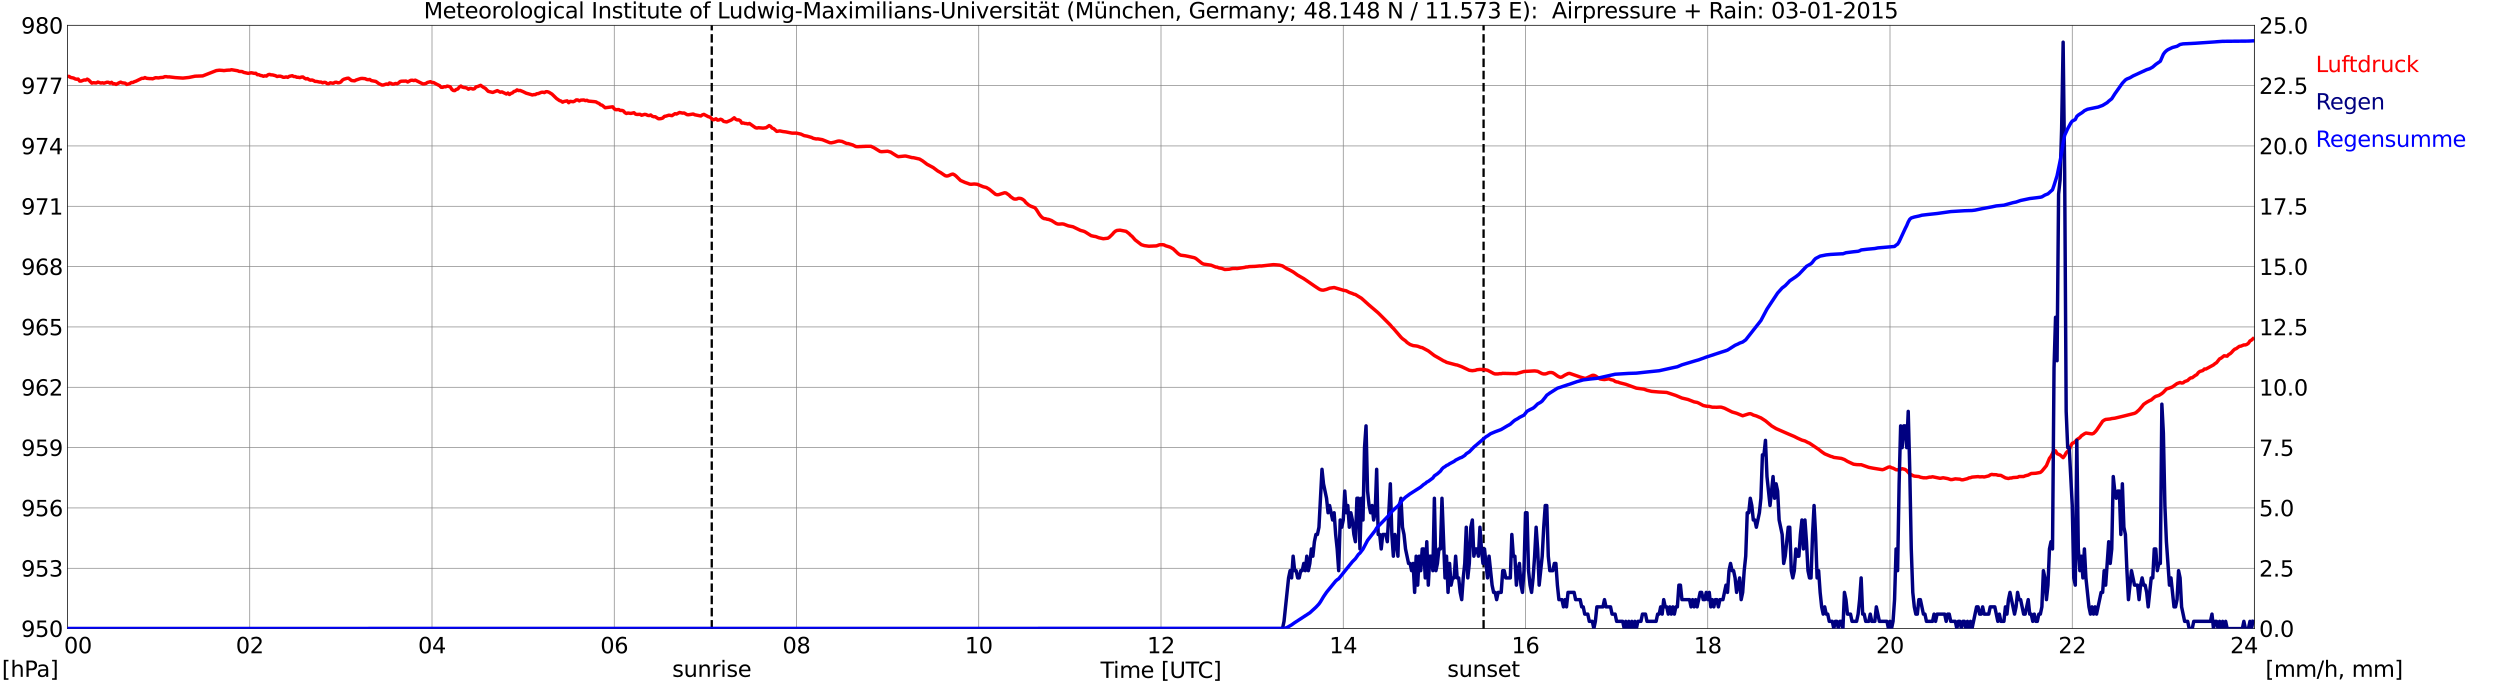 <?xml version="1.0" encoding="utf-8" standalone="no"?>
<!DOCTYPE svg PUBLIC "-//W3C//DTD SVG 1.1//EN"
  "http://www.w3.org/Graphics/SVG/1.1/DTD/svg11.dtd">
<svg xmlns:xlink="http://www.w3.org/1999/xlink" width="1085.4pt" height="296.64pt" viewBox="0 0 1085.4 296.64" xmlns="http://www.w3.org/2000/svg" version="1.1">
 <defs>
  <style type="text/css">*{stroke-linejoin: round; stroke-linecap: butt}</style>
 </defs>
 <g id="figure_1">
  <g id="patch_1">
   <path d="M 0 296.64 
L 1085.4 296.64 
L 1085.4 0 
L 0 0 
z
" style="fill: #ffffff"/>
  </g>
  <g id="axes_1">
   <g id="patch_2">
    <path d="M 29.306 272.909 
L 978.814 272.909 
L 978.814 10.976 
L 29.306 10.976 
z
" style="fill: #ffffff"/>
   </g>
   <g id="patch_3">
    <path d="M 978.814 272.909 
L 978.814 272.909 
L 978.814 10.976 
L 978.814 10.976 
z
" clip-path="url(#pf9873512e1)" style="fill: #d3d3d3; opacity: 0.25; stroke: #d3d3d3; stroke-linejoin: miter"/>
   </g>
   <g id="matplotlib.axis_1">
    <g id="xtick_1">
     <g id="line2d_1">
      <path d="M 29.306 272.909 
L 29.306 10.976 
" clip-path="url(#pf9873512e1)" style="fill: none; stroke: #808080; stroke-width: 0.3; stroke-linecap: square"/>
     </g>
     <g id="line2d_2"/>
     <g id="text_1">
      <!--    00 -->
      <g transform="translate(18.733 283.627) scale(0.095 -0.095)">
       <defs>
        <path id="DejaVuSans-20" transform="scale(0.016)"/>
        <path id="DejaVuSans-30" d="M 2034 4250 
Q 1547 4250 1301 3770 
Q 1056 3291 1056 2328 
Q 1056 1369 1301 889 
Q 1547 409 2034 409 
Q 2525 409 2770 889 
Q 3016 1369 3016 2328 
Q 3016 3291 2770 3770 
Q 2525 4250 2034 4250 
z
M 2034 4750 
Q 2819 4750 3233 4129 
Q 3647 3509 3647 2328 
Q 3647 1150 3233 529 
Q 2819 -91 2034 -91 
Q 1250 -91 836 529 
Q 422 1150 422 2328 
Q 422 3509 836 4129 
Q 1250 4750 2034 4750 
z
" transform="scale(0.016)"/>
       </defs>
       <use xlink:href="#DejaVuSans-20"/>
       <use xlink:href="#DejaVuSans-20" transform="translate(31.787 0)"/>
       <use xlink:href="#DejaVuSans-20" transform="translate(63.574 0)"/>
       <use xlink:href="#DejaVuSans-30" transform="translate(95.361 0)"/>
       <use xlink:href="#DejaVuSans-30" transform="translate(158.984 0)"/>
      </g>
     </g>
    </g>
    <g id="xtick_2">
     <g id="line2d_3">
      <path d="M 108.431 272.909 
L 108.431 10.976 
" clip-path="url(#pf9873512e1)" style="fill: none; stroke: #808080; stroke-width: 0.3; stroke-linecap: square"/>
     </g>
     <g id="line2d_4"/>
     <g id="text_2">
      <!-- 02 -->
      <g transform="translate(102.387 283.627) scale(0.095 -0.095)">
       <defs>
        <path id="DejaVuSans-32" d="M 1228 531 
L 3431 531 
L 3431 0 
L 469 0 
L 469 531 
Q 828 903 1448 1529 
Q 2069 2156 2228 2338 
Q 2531 2678 2651 2914 
Q 2772 3150 2772 3378 
Q 2772 3750 2511 3984 
Q 2250 4219 1831 4219 
Q 1534 4219 1204 4116 
Q 875 4013 500 3803 
L 500 4441 
Q 881 4594 1212 4672 
Q 1544 4750 1819 4750 
Q 2544 4750 2975 4387 
Q 3406 4025 3406 3419 
Q 3406 3131 3298 2873 
Q 3191 2616 2906 2266 
Q 2828 2175 2409 1742 
Q 1991 1309 1228 531 
z
" transform="scale(0.016)"/>
       </defs>
       <use xlink:href="#DejaVuSans-30"/>
       <use xlink:href="#DejaVuSans-32" transform="translate(63.623 0)"/>
      </g>
     </g>
    </g>
    <g id="xtick_3">
     <g id="line2d_5">
      <path d="M 187.557 272.909 
L 187.557 10.976 
" clip-path="url(#pf9873512e1)" style="fill: none; stroke: #808080; stroke-width: 0.3; stroke-linecap: square"/>
     </g>
     <g id="line2d_6"/>
     <g id="text_3">
      <!-- 04 -->
      <g transform="translate(181.513 283.627) scale(0.095 -0.095)">
       <defs>
        <path id="DejaVuSans-34" d="M 2419 4116 
L 825 1625 
L 2419 1625 
L 2419 4116 
z
M 2253 4666 
L 3047 4666 
L 3047 1625 
L 3713 1625 
L 3713 1100 
L 3047 1100 
L 3047 0 
L 2419 0 
L 2419 1100 
L 313 1100 
L 313 1709 
L 2253 4666 
z
" transform="scale(0.016)"/>
       </defs>
       <use xlink:href="#DejaVuSans-30"/>
       <use xlink:href="#DejaVuSans-34" transform="translate(63.623 0)"/>
      </g>
     </g>
    </g>
    <g id="xtick_4">
     <g id="line2d_7">
      <path d="M 266.683 272.909 
L 266.683 10.976 
" clip-path="url(#pf9873512e1)" style="fill: none; stroke: #808080; stroke-width: 0.3; stroke-linecap: square"/>
     </g>
     <g id="line2d_8"/>
     <g id="text_4">
      <!-- 06 -->
      <g transform="translate(260.638 283.627) scale(0.095 -0.095)">
       <defs>
        <path id="DejaVuSans-36" d="M 2113 2584 
Q 1688 2584 1439 2293 
Q 1191 2003 1191 1497 
Q 1191 994 1439 701 
Q 1688 409 2113 409 
Q 2538 409 2786 701 
Q 3034 994 3034 1497 
Q 3034 2003 2786 2293 
Q 2538 2584 2113 2584 
z
M 3366 4563 
L 3366 3988 
Q 3128 4100 2886 4159 
Q 2644 4219 2406 4219 
Q 1781 4219 1451 3797 
Q 1122 3375 1075 2522 
Q 1259 2794 1537 2939 
Q 1816 3084 2150 3084 
Q 2853 3084 3261 2657 
Q 3669 2231 3669 1497 
Q 3669 778 3244 343 
Q 2819 -91 2113 -91 
Q 1303 -91 875 529 
Q 447 1150 447 2328 
Q 447 3434 972 4092 
Q 1497 4750 2381 4750 
Q 2619 4750 2861 4703 
Q 3103 4656 3366 4563 
z
" transform="scale(0.016)"/>
       </defs>
       <use xlink:href="#DejaVuSans-30"/>
       <use xlink:href="#DejaVuSans-36" transform="translate(63.623 0)"/>
      </g>
     </g>
    </g>
    <g id="xtick_5">
     <g id="line2d_9">
      <path d="M 345.808 272.909 
L 345.808 10.976 
" clip-path="url(#pf9873512e1)" style="fill: none; stroke: #808080; stroke-width: 0.3; stroke-linecap: square"/>
     </g>
     <g id="line2d_10"/>
     <g id="text_5">
      <!-- 08 -->
      <g transform="translate(339.764 283.627) scale(0.095 -0.095)">
       <defs>
        <path id="DejaVuSans-38" d="M 2034 2216 
Q 1584 2216 1326 1975 
Q 1069 1734 1069 1313 
Q 1069 891 1326 650 
Q 1584 409 2034 409 
Q 2484 409 2743 651 
Q 3003 894 3003 1313 
Q 3003 1734 2745 1975 
Q 2488 2216 2034 2216 
z
M 1403 2484 
Q 997 2584 770 2862 
Q 544 3141 544 3541 
Q 544 4100 942 4425 
Q 1341 4750 2034 4750 
Q 2731 4750 3128 4425 
Q 3525 4100 3525 3541 
Q 3525 3141 3298 2862 
Q 3072 2584 2669 2484 
Q 3125 2378 3379 2068 
Q 3634 1759 3634 1313 
Q 3634 634 3220 271 
Q 2806 -91 2034 -91 
Q 1263 -91 848 271 
Q 434 634 434 1313 
Q 434 1759 690 2068 
Q 947 2378 1403 2484 
z
M 1172 3481 
Q 1172 3119 1398 2916 
Q 1625 2713 2034 2713 
Q 2441 2713 2670 2916 
Q 2900 3119 2900 3481 
Q 2900 3844 2670 4047 
Q 2441 4250 2034 4250 
Q 1625 4250 1398 4047 
Q 1172 3844 1172 3481 
z
" transform="scale(0.016)"/>
       </defs>
       <use xlink:href="#DejaVuSans-30"/>
       <use xlink:href="#DejaVuSans-38" transform="translate(63.623 0)"/>
      </g>
     </g>
    </g>
    <g id="xtick_6">
     <g id="line2d_11">
      <path d="M 424.934 272.909 
L 424.934 10.976 
" clip-path="url(#pf9873512e1)" style="fill: none; stroke: #808080; stroke-width: 0.3; stroke-linecap: square"/>
     </g>
     <g id="line2d_12"/>
     <g id="text_6">
      <!-- 10 -->
      <g transform="translate(418.89 283.627) scale(0.095 -0.095)">
       <defs>
        <path id="DejaVuSans-31" d="M 794 531 
L 1825 531 
L 1825 4091 
L 703 3866 
L 703 4441 
L 1819 4666 
L 2450 4666 
L 2450 531 
L 3481 531 
L 3481 0 
L 794 0 
L 794 531 
z
" transform="scale(0.016)"/>
       </defs>
       <use xlink:href="#DejaVuSans-31"/>
       <use xlink:href="#DejaVuSans-30" transform="translate(63.623 0)"/>
      </g>
     </g>
    </g>
    <g id="xtick_7">
     <g id="line2d_13">
      <path d="M 504.06 272.909 
L 504.06 10.976 
" clip-path="url(#pf9873512e1)" style="fill: none; stroke: #808080; stroke-width: 0.3; stroke-linecap: square"/>
     </g>
     <g id="line2d_14"/>
     <g id="text_7">
      <!-- 12 -->
      <g transform="translate(498.015 283.627) scale(0.095 -0.095)">
       <use xlink:href="#DejaVuSans-31"/>
       <use xlink:href="#DejaVuSans-32" transform="translate(63.623 0)"/>
      </g>
     </g>
    </g>
    <g id="xtick_8">
     <g id="line2d_15">
      <path d="M 583.185 272.909 
L 583.185 10.976 
" clip-path="url(#pf9873512e1)" style="fill: none; stroke: #808080; stroke-width: 0.3; stroke-linecap: square"/>
     </g>
     <g id="line2d_16"/>
     <g id="text_8">
      <!-- 14 -->
      <g transform="translate(577.141 283.627) scale(0.095 -0.095)">
       <use xlink:href="#DejaVuSans-31"/>
       <use xlink:href="#DejaVuSans-34" transform="translate(63.623 0)"/>
      </g>
     </g>
    </g>
    <g id="xtick_9">
     <g id="line2d_17">
      <path d="M 662.311 272.909 
L 662.311 10.976 
" clip-path="url(#pf9873512e1)" style="fill: none; stroke: #808080; stroke-width: 0.3; stroke-linecap: square"/>
     </g>
     <g id="line2d_18"/>
     <g id="text_9">
      <!-- 16 -->
      <g transform="translate(656.267 283.627) scale(0.095 -0.095)">
       <use xlink:href="#DejaVuSans-31"/>
       <use xlink:href="#DejaVuSans-36" transform="translate(63.623 0)"/>
      </g>
     </g>
    </g>
    <g id="xtick_10">
     <g id="line2d_19">
      <path d="M 741.437 272.909 
L 741.437 10.976 
" clip-path="url(#pf9873512e1)" style="fill: none; stroke: #808080; stroke-width: 0.3; stroke-linecap: square"/>
     </g>
     <g id="line2d_20"/>
     <g id="text_10">
      <!-- 18 -->
      <g transform="translate(735.392 283.627) scale(0.095 -0.095)">
       <use xlink:href="#DejaVuSans-31"/>
       <use xlink:href="#DejaVuSans-38" transform="translate(63.623 0)"/>
      </g>
     </g>
    </g>
    <g id="xtick_11">
     <g id="line2d_21">
      <path d="M 820.562 272.909 
L 820.562 10.976 
" clip-path="url(#pf9873512e1)" style="fill: none; stroke: #808080; stroke-width: 0.3; stroke-linecap: square"/>
     </g>
     <g id="line2d_22"/>
     <g id="text_11">
      <!-- 20 -->
      <g transform="translate(814.518 283.627) scale(0.095 -0.095)">
       <use xlink:href="#DejaVuSans-32"/>
       <use xlink:href="#DejaVuSans-30" transform="translate(63.623 0)"/>
      </g>
     </g>
    </g>
    <g id="xtick_12">
     <g id="line2d_23">
      <path d="M 899.688 272.909 
L 899.688 10.976 
" clip-path="url(#pf9873512e1)" style="fill: none; stroke: #808080; stroke-width: 0.3; stroke-linecap: square"/>
     </g>
     <g id="line2d_24"/>
     <g id="text_12">
      <!-- 22 -->
      <g transform="translate(893.644 283.627) scale(0.095 -0.095)">
       <use xlink:href="#DejaVuSans-32"/>
       <use xlink:href="#DejaVuSans-32" transform="translate(63.623 0)"/>
      </g>
     </g>
    </g>
    <g id="xtick_13">
     <g id="line2d_25">
      <path d="M 978.814 272.909 
L 978.814 10.976 
" clip-path="url(#pf9873512e1)" style="fill: none; stroke: #808080; stroke-width: 0.3; stroke-linecap: square"/>
     </g>
     <g id="line2d_26"/>
     <g id="text_13">
      <!-- 24    -->
      <g transform="translate(968.241 283.627) scale(0.095 -0.095)">
       <use xlink:href="#DejaVuSans-32"/>
       <use xlink:href="#DejaVuSans-34" transform="translate(63.623 0)"/>
       <use xlink:href="#DejaVuSans-20" transform="translate(127.246 0)"/>
       <use xlink:href="#DejaVuSans-20" transform="translate(159.033 0)"/>
       <use xlink:href="#DejaVuSans-20" transform="translate(190.82 0)"/>
      </g>
     </g>
    </g>
    <g id="text_14">
     <!-- Time [UTC] -->
     <g transform="translate(477.806 294.322) scale(0.095 -0.095)">
      <defs>
       <path id="DejaVuSans-54" d="M -19 4666 
L 3928 4666 
L 3928 4134 
L 2272 4134 
L 2272 0 
L 1638 0 
L 1638 4134 
L -19 4134 
L -19 4666 
z
" transform="scale(0.016)"/>
       <path id="DejaVuSans-69" d="M 603 3500 
L 1178 3500 
L 1178 0 
L 603 0 
L 603 3500 
z
M 603 4863 
L 1178 4863 
L 1178 4134 
L 603 4134 
L 603 4863 
z
" transform="scale(0.016)"/>
       <path id="DejaVuSans-6d" d="M 3328 2828 
Q 3544 3216 3844 3400 
Q 4144 3584 4550 3584 
Q 5097 3584 5394 3201 
Q 5691 2819 5691 2113 
L 5691 0 
L 5113 0 
L 5113 2094 
Q 5113 2597 4934 2840 
Q 4756 3084 4391 3084 
Q 3944 3084 3684 2787 
Q 3425 2491 3425 1978 
L 3425 0 
L 2847 0 
L 2847 2094 
Q 2847 2600 2669 2842 
Q 2491 3084 2119 3084 
Q 1678 3084 1418 2786 
Q 1159 2488 1159 1978 
L 1159 0 
L 581 0 
L 581 3500 
L 1159 3500 
L 1159 2956 
Q 1356 3278 1631 3431 
Q 1906 3584 2284 3584 
Q 2666 3584 2933 3390 
Q 3200 3197 3328 2828 
z
" transform="scale(0.016)"/>
       <path id="DejaVuSans-65" d="M 3597 1894 
L 3597 1613 
L 953 1613 
Q 991 1019 1311 708 
Q 1631 397 2203 397 
Q 2534 397 2845 478 
Q 3156 559 3463 722 
L 3463 178 
Q 3153 47 2828 -22 
Q 2503 -91 2169 -91 
Q 1331 -91 842 396 
Q 353 884 353 1716 
Q 353 2575 817 3079 
Q 1281 3584 2069 3584 
Q 2775 3584 3186 3129 
Q 3597 2675 3597 1894 
z
M 3022 2063 
Q 3016 2534 2758 2815 
Q 2500 3097 2075 3097 
Q 1594 3097 1305 2825 
Q 1016 2553 972 2059 
L 3022 2063 
z
" transform="scale(0.016)"/>
       <path id="DejaVuSans-5b" d="M 550 4863 
L 1875 4863 
L 1875 4416 
L 1125 4416 
L 1125 -397 
L 1875 -397 
L 1875 -844 
L 550 -844 
L 550 4863 
z
" transform="scale(0.016)"/>
       <path id="DejaVuSans-55" d="M 556 4666 
L 1191 4666 
L 1191 1831 
Q 1191 1081 1462 751 
Q 1734 422 2344 422 
Q 2950 422 3222 751 
Q 3494 1081 3494 1831 
L 3494 4666 
L 4128 4666 
L 4128 1753 
Q 4128 841 3676 375 
Q 3225 -91 2344 -91 
Q 1459 -91 1007 375 
Q 556 841 556 1753 
L 556 4666 
z
" transform="scale(0.016)"/>
       <path id="DejaVuSans-43" d="M 4122 4306 
L 4122 3641 
Q 3803 3938 3442 4084 
Q 3081 4231 2675 4231 
Q 1875 4231 1450 3742 
Q 1025 3253 1025 2328 
Q 1025 1406 1450 917 
Q 1875 428 2675 428 
Q 3081 428 3442 575 
Q 3803 722 4122 1019 
L 4122 359 
Q 3791 134 3420 21 
Q 3050 -91 2638 -91 
Q 1578 -91 968 557 
Q 359 1206 359 2328 
Q 359 3453 968 4101 
Q 1578 4750 2638 4750 
Q 3056 4750 3426 4639 
Q 3797 4528 4122 4306 
z
" transform="scale(0.016)"/>
       <path id="DejaVuSans-5d" d="M 1947 4863 
L 1947 -844 
L 622 -844 
L 622 -397 
L 1369 -397 
L 1369 4416 
L 622 4416 
L 622 4863 
L 1947 4863 
z
" transform="scale(0.016)"/>
      </defs>
      <use xlink:href="#DejaVuSans-54"/>
      <use xlink:href="#DejaVuSans-69" transform="translate(57.959 0)"/>
      <use xlink:href="#DejaVuSans-6d" transform="translate(85.742 0)"/>
      <use xlink:href="#DejaVuSans-65" transform="translate(183.154 0)"/>
      <use xlink:href="#DejaVuSans-20" transform="translate(244.678 0)"/>
      <use xlink:href="#DejaVuSans-5b" transform="translate(276.465 0)"/>
      <use xlink:href="#DejaVuSans-55" transform="translate(315.479 0)"/>
      <use xlink:href="#DejaVuSans-54" transform="translate(388.672 0)"/>
      <use xlink:href="#DejaVuSans-43" transform="translate(443.881 0)"/>
      <use xlink:href="#DejaVuSans-5d" transform="translate(513.705 0)"/>
     </g>
    </g>
   </g>
   <g id="matplotlib.axis_2">
    <g id="ytick_1">
     <g id="line2d_27">
      <path d="M 29.306 272.909 
L 978.814 272.909 
" clip-path="url(#pf9873512e1)" style="fill: none; stroke: #808080; stroke-width: 0.3; stroke-linecap: square"/>
     </g>
     <g id="line2d_28"/>
     <g id="text_15">
      <!-- 950 -->
      <g transform="translate(9.173 276.518) scale(0.095 -0.095)">
       <defs>
        <path id="DejaVuSans-39" d="M 703 97 
L 703 672 
Q 941 559 1184 500 
Q 1428 441 1663 441 
Q 2288 441 2617 861 
Q 2947 1281 2994 2138 
Q 2813 1869 2534 1725 
Q 2256 1581 1919 1581 
Q 1219 1581 811 2004 
Q 403 2428 403 3163 
Q 403 3881 828 4315 
Q 1253 4750 1959 4750 
Q 2769 4750 3195 4129 
Q 3622 3509 3622 2328 
Q 3622 1225 3098 567 
Q 2575 -91 1691 -91 
Q 1453 -91 1209 -44 
Q 966 3 703 97 
z
M 1959 2075 
Q 2384 2075 2632 2365 
Q 2881 2656 2881 3163 
Q 2881 3666 2632 3958 
Q 2384 4250 1959 4250 
Q 1534 4250 1286 3958 
Q 1038 3666 1038 3163 
Q 1038 2656 1286 2365 
Q 1534 2075 1959 2075 
z
" transform="scale(0.016)"/>
        <path id="DejaVuSans-35" d="M 691 4666 
L 3169 4666 
L 3169 4134 
L 1269 4134 
L 1269 2991 
Q 1406 3038 1543 3061 
Q 1681 3084 1819 3084 
Q 2600 3084 3056 2656 
Q 3513 2228 3513 1497 
Q 3513 744 3044 326 
Q 2575 -91 1722 -91 
Q 1428 -91 1123 -41 
Q 819 9 494 109 
L 494 744 
Q 775 591 1075 516 
Q 1375 441 1709 441 
Q 2250 441 2565 725 
Q 2881 1009 2881 1497 
Q 2881 1984 2565 2268 
Q 2250 2553 1709 2553 
Q 1456 2553 1204 2497 
Q 953 2441 691 2322 
L 691 4666 
z
" transform="scale(0.016)"/>
       </defs>
       <use xlink:href="#DejaVuSans-39"/>
       <use xlink:href="#DejaVuSans-35" transform="translate(63.623 0)"/>
       <use xlink:href="#DejaVuSans-30" transform="translate(127.246 0)"/>
      </g>
     </g>
    </g>
    <g id="ytick_2">
     <g id="line2d_29">
      <path d="M 29.306 246.715 
L 978.814 246.715 
" clip-path="url(#pf9873512e1)" style="fill: none; stroke: #808080; stroke-width: 0.3; stroke-linecap: square"/>
     </g>
     <g id="line2d_30"/>
     <g id="text_16">
      <!-- 953 -->
      <g transform="translate(9.173 250.325) scale(0.095 -0.095)">
       <defs>
        <path id="DejaVuSans-33" d="M 2597 2516 
Q 3050 2419 3304 2112 
Q 3559 1806 3559 1356 
Q 3559 666 3084 287 
Q 2609 -91 1734 -91 
Q 1441 -91 1130 -33 
Q 819 25 488 141 
L 488 750 
Q 750 597 1062 519 
Q 1375 441 1716 441 
Q 2309 441 2620 675 
Q 2931 909 2931 1356 
Q 2931 1769 2642 2001 
Q 2353 2234 1838 2234 
L 1294 2234 
L 1294 2753 
L 1863 2753 
Q 2328 2753 2575 2939 
Q 2822 3125 2822 3475 
Q 2822 3834 2567 4026 
Q 2313 4219 1838 4219 
Q 1578 4219 1281 4162 
Q 984 4106 628 3988 
L 628 4550 
Q 988 4650 1302 4700 
Q 1616 4750 1894 4750 
Q 2613 4750 3031 4423 
Q 3450 4097 3450 3541 
Q 3450 3153 3228 2886 
Q 3006 2619 2597 2516 
z
" transform="scale(0.016)"/>
       </defs>
       <use xlink:href="#DejaVuSans-39"/>
       <use xlink:href="#DejaVuSans-35" transform="translate(63.623 0)"/>
       <use xlink:href="#DejaVuSans-33" transform="translate(127.246 0)"/>
      </g>
     </g>
    </g>
    <g id="ytick_3">
     <g id="line2d_31">
      <path d="M 29.306 220.522 
L 978.814 220.522 
" clip-path="url(#pf9873512e1)" style="fill: none; stroke: #808080; stroke-width: 0.3; stroke-linecap: square"/>
     </g>
     <g id="line2d_32"/>
     <g id="text_17">
      <!-- 956 -->
      <g transform="translate(9.173 224.131) scale(0.095 -0.095)">
       <use xlink:href="#DejaVuSans-39"/>
       <use xlink:href="#DejaVuSans-35" transform="translate(63.623 0)"/>
       <use xlink:href="#DejaVuSans-36" transform="translate(127.246 0)"/>
      </g>
     </g>
    </g>
    <g id="ytick_4">
     <g id="line2d_33">
      <path d="M 29.306 194.329 
L 978.814 194.329 
" clip-path="url(#pf9873512e1)" style="fill: none; stroke: #808080; stroke-width: 0.3; stroke-linecap: square"/>
     </g>
     <g id="line2d_34"/>
     <g id="text_18">
      <!-- 959 -->
      <g transform="translate(9.173 197.938) scale(0.095 -0.095)">
       <use xlink:href="#DejaVuSans-39"/>
       <use xlink:href="#DejaVuSans-35" transform="translate(63.623 0)"/>
       <use xlink:href="#DejaVuSans-39" transform="translate(127.246 0)"/>
      </g>
     </g>
    </g>
    <g id="ytick_5">
     <g id="line2d_35">
      <path d="M 29.306 168.136 
L 978.814 168.136 
" clip-path="url(#pf9873512e1)" style="fill: none; stroke: #808080; stroke-width: 0.3; stroke-linecap: square"/>
     </g>
     <g id="line2d_36"/>
     <g id="text_19">
      <!-- 962 -->
      <g transform="translate(9.173 171.745) scale(0.095 -0.095)">
       <use xlink:href="#DejaVuSans-39"/>
       <use xlink:href="#DejaVuSans-36" transform="translate(63.623 0)"/>
       <use xlink:href="#DejaVuSans-32" transform="translate(127.246 0)"/>
      </g>
     </g>
    </g>
    <g id="ytick_6">
     <g id="line2d_37">
      <path d="M 29.306 141.942 
L 978.814 141.942 
" clip-path="url(#pf9873512e1)" style="fill: none; stroke: #808080; stroke-width: 0.3; stroke-linecap: square"/>
     </g>
     <g id="line2d_38"/>
     <g id="text_20">
      <!-- 965 -->
      <g transform="translate(9.173 145.551) scale(0.095 -0.095)">
       <use xlink:href="#DejaVuSans-39"/>
       <use xlink:href="#DejaVuSans-36" transform="translate(63.623 0)"/>
       <use xlink:href="#DejaVuSans-35" transform="translate(127.246 0)"/>
      </g>
     </g>
    </g>
    <g id="ytick_7">
     <g id="line2d_39">
      <path d="M 29.306 115.749 
L 978.814 115.749 
" clip-path="url(#pf9873512e1)" style="fill: none; stroke: #808080; stroke-width: 0.3; stroke-linecap: square"/>
     </g>
     <g id="line2d_40"/>
     <g id="text_21">
      <!-- 968 -->
      <g transform="translate(9.173 119.358) scale(0.095 -0.095)">
       <use xlink:href="#DejaVuSans-39"/>
       <use xlink:href="#DejaVuSans-36" transform="translate(63.623 0)"/>
       <use xlink:href="#DejaVuSans-38" transform="translate(127.246 0)"/>
      </g>
     </g>
    </g>
    <g id="ytick_8">
     <g id="line2d_41">
      <path d="M 29.306 89.556 
L 978.814 89.556 
" clip-path="url(#pf9873512e1)" style="fill: none; stroke: #808080; stroke-width: 0.3; stroke-linecap: square"/>
     </g>
     <g id="line2d_42"/>
     <g id="text_22">
      <!-- 971 -->
      <g transform="translate(9.173 93.165) scale(0.095 -0.095)">
       <defs>
        <path id="DejaVuSans-37" d="M 525 4666 
L 3525 4666 
L 3525 4397 
L 1831 0 
L 1172 0 
L 2766 4134 
L 525 4134 
L 525 4666 
z
" transform="scale(0.016)"/>
       </defs>
       <use xlink:href="#DejaVuSans-39"/>
       <use xlink:href="#DejaVuSans-37" transform="translate(63.623 0)"/>
       <use xlink:href="#DejaVuSans-31" transform="translate(127.246 0)"/>
      </g>
     </g>
    </g>
    <g id="ytick_9">
     <g id="line2d_43">
      <path d="M 29.306 63.362 
L 978.814 63.362 
" clip-path="url(#pf9873512e1)" style="fill: none; stroke: #808080; stroke-width: 0.3; stroke-linecap: square"/>
     </g>
     <g id="line2d_44"/>
     <g id="text_23">
      <!-- 974 -->
      <g transform="translate(9.173 66.972) scale(0.095 -0.095)">
       <use xlink:href="#DejaVuSans-39"/>
       <use xlink:href="#DejaVuSans-37" transform="translate(63.623 0)"/>
       <use xlink:href="#DejaVuSans-34" transform="translate(127.246 0)"/>
      </g>
     </g>
    </g>
    <g id="ytick_10">
     <g id="line2d_45">
      <path d="M 29.306 37.169 
L 978.814 37.169 
" clip-path="url(#pf9873512e1)" style="fill: none; stroke: #808080; stroke-width: 0.3; stroke-linecap: square"/>
     </g>
     <g id="line2d_46"/>
     <g id="text_24">
      <!-- 977 -->
      <g transform="translate(9.173 40.778) scale(0.095 -0.095)">
       <use xlink:href="#DejaVuSans-39"/>
       <use xlink:href="#DejaVuSans-37" transform="translate(63.623 0)"/>
       <use xlink:href="#DejaVuSans-37" transform="translate(127.246 0)"/>
      </g>
     </g>
    </g>
    <g id="ytick_11">
     <g id="line2d_47">
      <path d="M 29.306 10.976 
L 978.814 10.976 
" clip-path="url(#pf9873512e1)" style="fill: none; stroke: #808080; stroke-width: 0.3; stroke-linecap: square"/>
     </g>
     <g id="line2d_48"/>
     <g id="text_25">
      <!-- 980 -->
      <g transform="translate(9.173 14.585) scale(0.095 -0.095)">
       <use xlink:href="#DejaVuSans-39"/>
       <use xlink:href="#DejaVuSans-38" transform="translate(63.623 0)"/>
       <use xlink:href="#DejaVuSans-30" transform="translate(127.246 0)"/>
      </g>
     </g>
    </g>
   </g>
   <g id="line2d_49">
    <path d="M 309.015 272.909 
L 309.015 10.976 
" clip-path="url(#pf9873512e1)" style="fill: none; stroke-dasharray: 3.7,1.6; stroke-dashoffset: 0; stroke: #000000"/>
   </g>
   <g id="line2d_50">
    <path d="M 644.112 272.909 
L 644.112 10.976 
" clip-path="url(#pf9873512e1)" style="fill: none; stroke-dasharray: 3.7,1.6; stroke-dashoffset: 0; stroke: #000000"/>
   </g>
   <g id="line2d_51">
    <path d="M 29.306 33.182 
L 29.965 33.153 
L 30.625 33.624 
L 31.943 33.886 
L 32.603 34.253 
L 33.262 34.41 
L 33.921 34.323 
L 34.581 35.196 
L 35.24 35.196 
L 36.559 34.707 
L 37.218 34.777 
L 37.878 34.358 
L 38.537 34.759 
L 39.856 36.086 
L 40.515 35.912 
L 41.834 36.016 
L 42.493 35.632 
L 43.812 36.069 
L 44.472 35.929 
L 45.131 36.121 
L 46.45 35.702 
L 47.109 35.737 
L 47.768 36.104 
L 48.428 35.737 
L 49.087 36.383 
L 49.747 36.331 
L 50.406 36.645 
L 51.725 35.929 
L 52.384 35.65 
L 53.043 35.964 
L 54.362 36.104 
L 55.022 36.663 
L 56.34 36.313 
L 57 35.807 
L 57.659 35.824 
L 58.319 35.475 
L 58.978 35.266 
L 61.615 33.991 
L 62.275 34.026 
L 62.934 33.677 
L 63.594 33.991 
L 64.912 34.131 
L 65.572 34.113 
L 66.231 34.218 
L 67.55 33.729 
L 68.869 33.834 
L 69.528 33.677 
L 70.847 33.589 
L 71.506 33.292 
L 72.166 33.275 
L 72.825 33.397 
L 73.484 33.38 
L 76.122 33.694 
L 79.419 33.904 
L 82.056 33.624 
L 84.694 33.083 
L 87.991 32.961 
L 93.925 30.638 
L 95.244 30.481 
L 96.563 30.568 
L 97.222 30.656 
L 98.541 30.481 
L 99.86 30.429 
L 100.519 30.271 
L 102.497 30.603 
L 103.156 30.708 
L 103.816 31.005 
L 105.135 31.075 
L 105.794 31.424 
L 107.772 31.86 
L 109.091 31.581 
L 110.41 31.86 
L 111.069 31.808 
L 111.728 32.437 
L 112.388 32.419 
L 113.047 32.751 
L 113.707 32.856 
L 114.366 33.118 
L 115.025 32.908 
L 115.685 33.03 
L 116.344 32.472 
L 117.003 32.28 
L 117.663 32.507 
L 118.322 32.524 
L 119.641 32.873 
L 120.3 33.223 
L 120.96 33.083 
L 121.619 33.065 
L 122.278 33.24 
L 122.938 33.554 
L 123.597 33.537 
L 124.257 33.38 
L 124.916 33.589 
L 125.575 33.153 
L 126.894 32.873 
L 127.553 33.24 
L 128.213 33.24 
L 128.872 33.554 
L 129.532 33.554 
L 130.191 33.711 
L 130.85 33.467 
L 131.51 33.415 
L 132.169 33.921 
L 132.829 34.27 
L 133.488 34.113 
L 134.147 34.567 
L 134.807 34.829 
L 135.466 34.724 
L 136.125 34.969 
L 136.785 35.353 
L 137.444 35.353 
L 138.763 35.632 
L 139.422 35.632 
L 140.082 35.964 
L 140.741 35.737 
L 141.4 35.807 
L 142.06 36.331 
L 142.719 36.348 
L 143.379 35.947 
L 144.697 36.156 
L 145.357 35.772 
L 146.016 35.685 
L 146.676 35.964 
L 147.335 35.894 
L 147.994 35.58 
L 148.654 34.794 
L 149.313 34.393 
L 150.632 34.008 
L 151.291 33.938 
L 152.61 34.951 
L 153.929 35.108 
L 154.588 34.742 
L 156.566 34.096 
L 157.226 34.043 
L 158.544 34.165 
L 159.204 34.497 
L 159.863 34.602 
L 160.523 34.497 
L 161.182 34.986 
L 163.16 35.353 
L 164.479 36.296 
L 165.798 36.907 
L 166.457 36.89 
L 167.776 36.471 
L 168.435 36.645 
L 169.094 36.034 
L 169.754 36.191 
L 170.413 36.54 
L 171.073 36.471 
L 171.732 36.226 
L 172.391 36.383 
L 173.051 36.016 
L 173.71 35.388 
L 174.37 35.248 
L 176.348 35.196 
L 177.007 35.597 
L 178.326 34.881 
L 178.985 34.829 
L 179.645 34.986 
L 180.304 34.794 
L 183.601 36.436 
L 184.26 36.401 
L 184.92 36.243 
L 185.579 35.807 
L 186.898 35.458 
L 187.557 35.859 
L 188.217 35.824 
L 189.535 36.54 
L 190.854 37.186 
L 191.513 37.885 
L 192.173 37.92 
L 192.832 37.64 
L 193.492 37.693 
L 194.151 37.379 
L 195.47 37.675 
L 196.129 38.758 
L 196.788 39.282 
L 197.448 39.334 
L 198.107 38.828 
L 198.767 38.636 
L 199.426 37.798 
L 200.085 37.361 
L 200.745 37.815 
L 201.404 37.99 
L 202.063 38.042 
L 202.723 38.252 
L 203.382 38.741 
L 204.042 38.374 
L 204.701 38.444 
L 205.36 38.671 
L 206.02 38.496 
L 206.679 37.71 
L 207.339 37.588 
L 208.657 37.047 
L 209.976 37.99 
L 210.635 38.287 
L 211.954 39.649 
L 213.932 40.138 
L 215.91 39.352 
L 217.229 40.033 
L 217.889 39.876 
L 219.867 40.819 
L 220.526 40.382 
L 221.186 41.028 
L 221.845 40.557 
L 222.504 40.312 
L 223.164 39.701 
L 223.823 39.544 
L 224.482 39.02 
L 225.142 39.334 
L 225.801 39.264 
L 227.12 39.806 
L 228.439 40.452 
L 230.417 41.011 
L 231.076 41.238 
L 231.736 41.081 
L 232.395 41.081 
L 233.054 40.696 
L 233.714 40.627 
L 235.033 40.085 
L 235.692 40.033 
L 236.351 40.207 
L 237.011 39.806 
L 237.67 39.823 
L 238.329 40.05 
L 239.648 40.854 
L 241.626 42.774 
L 242.945 43.682 
L 243.604 43.874 
L 244.264 44.363 
L 244.923 44.049 
L 246.242 43.787 
L 246.901 44.59 
L 247.561 43.997 
L 248.88 44.171 
L 249.539 43.874 
L 250.198 43.368 
L 250.858 43.403 
L 251.517 43.805 
L 252.176 43.473 
L 253.495 43.403 
L 254.155 43.7 
L 254.814 43.543 
L 255.473 43.892 
L 258.111 44.136 
L 258.77 44.241 
L 259.43 44.643 
L 260.089 44.905 
L 260.748 45.498 
L 261.408 45.673 
L 262.726 46.773 
L 266.023 46.372 
L 266.683 47.262 
L 267.342 47.629 
L 268.661 47.559 
L 269.32 47.978 
L 269.98 47.926 
L 270.639 48.135 
L 271.298 48.886 
L 271.958 49.27 
L 272.617 49.078 
L 273.936 49.235 
L 275.255 48.939 
L 275.914 49.55 
L 276.573 49.689 
L 277.892 49.62 
L 278.552 50.039 
L 279.87 49.654 
L 280.53 49.742 
L 281.189 50.091 
L 281.849 50.178 
L 282.508 49.916 
L 283.167 50.475 
L 283.827 50.685 
L 284.486 50.685 
L 285.805 51.54 
L 286.464 51.558 
L 287.124 51.453 
L 287.783 51.226 
L 288.442 50.528 
L 289.102 50.423 
L 290.42 50.004 
L 291.739 50.213 
L 293.058 49.358 
L 293.717 49.515 
L 295.036 48.834 
L 296.355 49.113 
L 297.014 49.043 
L 298.333 49.794 
L 298.992 49.812 
L 300.971 49.497 
L 301.63 49.829 
L 304.267 50.353 
L 304.927 49.881 
L 305.586 49.654 
L 307.564 50.685 
L 308.224 50.824 
L 309.543 52.012 
L 310.202 51.89 
L 310.861 51.558 
L 311.521 52.152 
L 312.18 52.082 
L 312.839 51.767 
L 313.499 52.029 
L 314.158 52.693 
L 315.477 52.955 
L 316.796 52.396 
L 317.455 52.117 
L 318.774 51.139 
L 319.433 51.802 
L 320.093 52.064 
L 320.752 52.047 
L 321.411 52.413 
L 322.071 53.461 
L 322.73 53.374 
L 323.39 53.601 
L 324.049 53.636 
L 324.708 53.828 
L 325.368 53.601 
L 328.005 55.452 
L 328.665 55.592 
L 329.324 55.452 
L 331.302 55.627 
L 332.621 55.452 
L 333.94 54.526 
L 334.599 54.893 
L 335.258 55.627 
L 335.918 55.854 
L 337.236 57.041 
L 338.555 56.831 
L 339.874 57.111 
L 341.193 57.268 
L 343.83 57.792 
L 345.808 57.809 
L 347.127 58.089 
L 347.787 58.246 
L 349.105 58.875 
L 350.424 59.119 
L 352.402 59.695 
L 353.062 60.044 
L 354.38 60.341 
L 355.04 60.289 
L 357.018 60.638 
L 360.315 61.965 
L 360.974 62 
L 362.293 61.721 
L 363.612 61.302 
L 364.271 61.214 
L 365.59 61.407 
L 367.568 62.297 
L 368.227 62.332 
L 370.206 62.926 
L 371.524 63.607 
L 372.184 63.694 
L 376.14 63.519 
L 377.459 63.519 
L 378.118 63.519 
L 379.437 64.131 
L 382.074 65.755 
L 382.734 65.859 
L 385.371 65.667 
L 386.69 66.034 
L 388.009 66.89 
L 389.328 67.71 
L 389.987 68.025 
L 392.624 67.763 
L 393.284 67.763 
L 394.603 68.077 
L 395.921 68.426 
L 396.581 68.461 
L 399.218 69.055 
L 400.537 69.841 
L 402.515 71.343 
L 405.153 72.74 
L 407.131 74.241 
L 408.45 74.975 
L 409.768 75.883 
L 410.428 76.302 
L 411.087 76.424 
L 411.746 76.302 
L 413.065 75.708 
L 413.725 75.568 
L 414.384 75.9 
L 415.043 76.407 
L 417.022 78.345 
L 419 79.218 
L 420.318 79.672 
L 420.978 79.934 
L 421.637 80.004 
L 422.956 79.882 
L 424.275 80.004 
L 426.912 81.086 
L 428.231 81.401 
L 429.55 82.187 
L 432.187 84.352 
L 432.847 84.544 
L 433.506 84.526 
L 436.144 83.688 
L 436.803 83.793 
L 438.122 84.719 
L 438.781 85.4 
L 440.1 86.325 
L 440.759 86.447 
L 441.419 86.395 
L 442.078 86.116 
L 442.737 86.116 
L 443.397 86.238 
L 444.056 86.587 
L 444.716 87.093 
L 445.375 87.949 
L 446.694 89.067 
L 447.353 89.433 
L 449.331 90.219 
L 449.991 91.04 
L 451.309 93.135 
L 451.969 93.956 
L 452.628 94.567 
L 453.287 94.899 
L 453.947 94.969 
L 454.606 95.178 
L 455.266 95.266 
L 456.584 95.772 
L 458.563 97.029 
L 459.222 97.256 
L 459.881 97.291 
L 461.2 97.204 
L 461.859 97.309 
L 463.178 97.815 
L 463.838 98.06 
L 465.816 98.444 
L 469.113 100.033 
L 470.431 100.382 
L 471.091 100.662 
L 473.728 102.32 
L 475.047 102.617 
L 475.706 102.705 
L 477.025 103.211 
L 479.003 103.648 
L 480.981 103.421 
L 481.641 102.984 
L 482.96 101.709 
L 483.619 100.924 
L 484.278 100.365 
L 484.938 100.05 
L 486.256 99.928 
L 488.894 100.435 
L 490.213 101.43 
L 490.872 102.128 
L 491.532 102.652 
L 492.85 104.171 
L 494.828 105.691 
L 495.488 106.215 
L 496.807 106.634 
L 498.785 106.896 
L 502.082 106.756 
L 503.4 106.267 
L 504.719 106.232 
L 505.379 106.337 
L 506.038 106.686 
L 508.016 107.297 
L 509.335 108.031 
L 511.313 109.951 
L 511.972 110.458 
L 512.632 110.79 
L 514.61 111.052 
L 515.929 111.314 
L 518.566 111.907 
L 519.226 112.239 
L 521.863 114.334 
L 522.522 114.649 
L 525.819 115.138 
L 527.797 115.941 
L 528.457 115.993 
L 529.116 116.29 
L 530.435 116.535 
L 531.754 117.006 
L 533.732 116.884 
L 535.051 116.587 
L 536.369 116.535 
L 537.029 116.605 
L 540.326 116.098 
L 540.985 115.924 
L 541.644 115.906 
L 542.304 115.749 
L 544.941 115.644 
L 546.919 115.452 
L 547.579 115.487 
L 552.854 114.893 
L 554.173 114.981 
L 555.491 115.103 
L 556.81 115.452 
L 558.788 116.692 
L 559.448 116.971 
L 560.766 117.687 
L 561.426 118.054 
L 563.404 119.468 
L 566.042 120.97 
L 570.657 124.148 
L 572.635 125.458 
L 573.295 125.79 
L 573.954 125.947 
L 574.613 125.964 
L 575.932 125.633 
L 577.251 125.126 
L 579.229 124.829 
L 581.207 125.406 
L 583.185 125.999 
L 584.504 126.261 
L 585.823 126.96 
L 587.142 127.414 
L 587.801 127.728 
L 588.46 127.868 
L 589.779 128.688 
L 591.098 129.492 
L 594.395 132.46 
L 598.351 135.83 
L 603.626 141.122 
L 604.286 141.942 
L 604.945 142.571 
L 608.242 146.413 
L 608.901 147.041 
L 610.22 148.002 
L 610.879 148.683 
L 612.198 149.573 
L 613.517 150.045 
L 614.836 150.202 
L 615.495 150.324 
L 616.814 150.813 
L 617.473 150.935 
L 620.111 152.35 
L 622.748 154.375 
L 624.726 155.493 
L 626.705 156.663 
L 627.364 156.925 
L 628.023 157.309 
L 631.98 158.374 
L 632.639 158.479 
L 634.617 159.212 
L 637.914 160.767 
L 639.233 160.941 
L 640.552 160.767 
L 641.211 160.522 
L 642.53 160.382 
L 644.508 160.47 
L 645.827 160.749 
L 647.145 161.43 
L 648.464 162.146 
L 649.123 162.356 
L 650.442 162.338 
L 651.102 162.216 
L 651.761 162.233 
L 652.42 162.094 
L 658.355 162.233 
L 661.652 161.29 
L 666.267 161.028 
L 667.586 161.203 
L 668.905 161.902 
L 669.564 162.216 
L 670.224 162.356 
L 670.883 162.356 
L 671.542 162.181 
L 672.202 161.884 
L 672.861 161.727 
L 673.521 161.727 
L 674.18 161.867 
L 674.839 162.251 
L 676.158 163.211 
L 676.817 163.578 
L 677.477 163.805 
L 678.136 163.665 
L 679.455 162.845 
L 680.774 162.198 
L 681.433 162.094 
L 684.73 163.229 
L 686.049 163.7 
L 687.368 164.067 
L 688.027 164.241 
L 688.686 164.189 
L 691.324 162.967 
L 691.983 162.949 
L 692.643 163.194 
L 694.621 164.521 
L 695.939 164.73 
L 696.599 164.783 
L 698.577 164.468 
L 699.236 164.783 
L 700.555 165.097 
L 701.215 165.604 
L 701.874 165.813 
L 702.533 165.9 
L 703.193 166.18 
L 705.83 166.843 
L 710.446 168.52 
L 713.743 168.956 
L 715.062 169.445 
L 717.04 169.917 
L 720.337 170.196 
L 722.315 170.301 
L 723.633 170.388 
L 727.59 171.698 
L 730.227 172.815 
L 732.865 173.444 
L 735.502 174.474 
L 736.821 174.719 
L 737.48 174.998 
L 738.799 175.697 
L 739.459 176.046 
L 740.777 176.343 
L 742.096 176.448 
L 743.415 176.779 
L 745.393 176.814 
L 746.712 176.744 
L 747.371 176.797 
L 748.69 177.216 
L 751.987 178.857 
L 753.965 179.434 
L 756.602 180.516 
L 759.24 179.678 
L 759.899 179.591 
L 760.559 179.835 
L 761.218 180.202 
L 762.537 180.586 
L 763.856 181.162 
L 764.515 181.424 
L 766.493 182.699 
L 769.131 184.899 
L 771.109 186.087 
L 776.384 188.392 
L 777.703 188.951 
L 779.021 189.509 
L 780.34 190.19 
L 782.318 191.081 
L 783.637 191.448 
L 784.956 192.146 
L 785.615 192.408 
L 789.572 195.08 
L 790.89 196.127 
L 792.209 197.036 
L 794.847 198.136 
L 795.506 198.293 
L 796.165 198.59 
L 799.462 199.026 
L 800.781 199.515 
L 802.1 200.318 
L 804.737 201.541 
L 806.056 201.715 
L 807.375 201.768 
L 808.034 201.75 
L 811.331 202.903 
L 813.309 203.287 
L 817.265 203.933 
L 817.925 203.741 
L 819.903 202.798 
L 820.562 202.711 
L 821.222 203.077 
L 821.881 203.252 
L 823.2 203.933 
L 823.859 204.003 
L 824.519 203.758 
L 825.178 203.741 
L 825.837 203.479 
L 827.156 203.828 
L 827.816 204.335 
L 829.134 205.749 
L 830.453 206.448 
L 831.112 206.71 
L 833.091 206.902 
L 833.75 207.181 
L 835.069 207.443 
L 836.388 207.46 
L 837.706 207.146 
L 838.366 207.146 
L 839.025 206.989 
L 842.322 207.67 
L 843.641 207.426 
L 845.619 207.792 
L 846.938 208.229 
L 847.597 208.194 
L 848.916 207.897 
L 850.235 208.002 
L 850.894 208.037 
L 851.553 208.299 
L 852.213 208.316 
L 854.191 207.81 
L 854.85 207.478 
L 855.51 207.391 
L 856.169 207.146 
L 858.806 206.919 
L 859.466 207.041 
L 860.785 206.989 
L 861.444 207.094 
L 863.422 206.622 
L 864.082 206.186 
L 864.741 205.959 
L 865.4 206.081 
L 866.719 206.098 
L 867.378 206.325 
L 868.697 206.395 
L 870.675 207.478 
L 871.994 207.757 
L 872.653 207.548 
L 873.313 207.53 
L 873.972 207.338 
L 875.95 207.216 
L 876.61 206.884 
L 878.588 206.884 
L 879.247 206.587 
L 880.566 206.256 
L 881.885 205.575 
L 883.863 205.47 
L 885.841 205.103 
L 886.5 204.562 
L 887.819 202.973 
L 888.479 202.152 
L 889.797 198.974 
L 890.457 198.118 
L 891.775 195.604 
L 892.435 195.743 
L 893.094 196.948 
L 894.413 197.542 
L 895.732 198.694 
L 896.391 197.839 
L 897.051 196.616 
L 898.369 195.272 
L 899.029 193.665 
L 899.688 192.46 
L 900.347 192.233 
L 901.007 191.71 
L 901.666 190.889 
L 902.985 190.016 
L 903.644 189.23 
L 904.963 188.339 
L 905.622 188.008 
L 908.26 188.392 
L 908.919 188.165 
L 909.579 187.554 
L 910.238 186.785 
L 912.876 182.891 
L 913.535 182.42 
L 914.194 182.105 
L 916.173 181.896 
L 916.832 181.721 
L 918.151 181.564 
L 922.107 180.621 
L 926.723 179.451 
L 927.382 179.119 
L 928.701 177.949 
L 930.02 176.395 
L 930.679 175.557 
L 931.998 174.649 
L 933.316 173.916 
L 933.976 173.654 
L 935.295 172.501 
L 935.954 172.082 
L 937.273 171.68 
L 938.592 170.86 
L 939.251 170.301 
L 940.57 168.886 
L 941.888 168.485 
L 943.207 167.961 
L 945.185 166.529 
L 946.504 166.058 
L 947.163 166.302 
L 947.823 166.215 
L 948.482 165.673 
L 949.801 165.184 
L 950.46 164.538 
L 951.12 164.067 
L 951.779 163.997 
L 953.098 163.002 
L 953.757 162.67 
L 954.417 161.779 
L 955.076 161.273 
L 956.395 160.871 
L 957.054 160.208 
L 957.714 160.225 
L 961.01 158.427 
L 961.67 157.868 
L 962.329 157.466 
L 963.648 155.807 
L 964.307 155.493 
L 965.626 154.463 
L 966.945 154.637 
L 967.604 153.904 
L 968.264 153.555 
L 968.923 152.943 
L 969.582 152.175 
L 970.242 151.599 
L 970.901 151.354 
L 972.22 150.376 
L 972.879 150.289 
L 974.198 149.748 
L 974.857 149.748 
L 975.517 149.503 
L 976.176 149.032 
L 976.836 148.037 
L 977.495 147.661 
L 978.154 147.064 
L 978.154 147.064 
" clip-path="url(#pf9873512e1)" style="fill: none; stroke: #ff0000; stroke-width: 1.5; stroke-linecap: square"/>
   </g>
   <g id="patch_4">
    <path d="M 29.306 272.909 
L 29.306 10.976 
" style="fill: none; stroke: #000000; stroke-width: 0.3; stroke-linejoin: miter; stroke-linecap: square"/>
   </g>
   <g id="patch_5">
    <path d="M 29.306 272.909 
L 978.814 272.909 
" style="fill: none; stroke: #000000; stroke-width: 0.3; stroke-linejoin: miter; stroke-linecap: square"/>
   </g>
   <g id="patch_6">
    <path d="M 29.306 10.976 
L 978.814 10.976 
" style="fill: none; stroke: #000000; stroke-width: 0.3; stroke-linejoin: miter; stroke-linecap: square"/>
   </g>
   <g id="text_26">
    <!-- sunrise -->
    <g transform="translate(291.85 293.863) scale(0.095 -0.095)">
     <defs>
      <path id="DejaVuSans-73" d="M 2834 3397 
L 2834 2853 
Q 2591 2978 2328 3040 
Q 2066 3103 1784 3103 
Q 1356 3103 1142 2972 
Q 928 2841 928 2578 
Q 928 2378 1081 2264 
Q 1234 2150 1697 2047 
L 1894 2003 
Q 2506 1872 2764 1633 
Q 3022 1394 3022 966 
Q 3022 478 2636 193 
Q 2250 -91 1575 -91 
Q 1294 -91 989 -36 
Q 684 19 347 128 
L 347 722 
Q 666 556 975 473 
Q 1284 391 1588 391 
Q 1994 391 2212 530 
Q 2431 669 2431 922 
Q 2431 1156 2273 1281 
Q 2116 1406 1581 1522 
L 1381 1569 
Q 847 1681 609 1914 
Q 372 2147 372 2553 
Q 372 3047 722 3315 
Q 1072 3584 1716 3584 
Q 2034 3584 2315 3537 
Q 2597 3491 2834 3397 
z
" transform="scale(0.016)"/>
      <path id="DejaVuSans-75" d="M 544 1381 
L 544 3500 
L 1119 3500 
L 1119 1403 
Q 1119 906 1312 657 
Q 1506 409 1894 409 
Q 2359 409 2629 706 
Q 2900 1003 2900 1516 
L 2900 3500 
L 3475 3500 
L 3475 0 
L 2900 0 
L 2900 538 
Q 2691 219 2414 64 
Q 2138 -91 1772 -91 
Q 1169 -91 856 284 
Q 544 659 544 1381 
z
M 1991 3584 
L 1991 3584 
z
" transform="scale(0.016)"/>
      <path id="DejaVuSans-6e" d="M 3513 2113 
L 3513 0 
L 2938 0 
L 2938 2094 
Q 2938 2591 2744 2837 
Q 2550 3084 2163 3084 
Q 1697 3084 1428 2787 
Q 1159 2491 1159 1978 
L 1159 0 
L 581 0 
L 581 3500 
L 1159 3500 
L 1159 2956 
Q 1366 3272 1645 3428 
Q 1925 3584 2291 3584 
Q 2894 3584 3203 3211 
Q 3513 2838 3513 2113 
z
" transform="scale(0.016)"/>
      <path id="DejaVuSans-72" d="M 2631 2963 
Q 2534 3019 2420 3045 
Q 2306 3072 2169 3072 
Q 1681 3072 1420 2755 
Q 1159 2438 1159 1844 
L 1159 0 
L 581 0 
L 581 3500 
L 1159 3500 
L 1159 2956 
Q 1341 3275 1631 3429 
Q 1922 3584 2338 3584 
Q 2397 3584 2469 3576 
Q 2541 3569 2628 3553 
L 2631 2963 
z
" transform="scale(0.016)"/>
     </defs>
     <use xlink:href="#DejaVuSans-73"/>
     <use xlink:href="#DejaVuSans-75" transform="translate(52.1 0)"/>
     <use xlink:href="#DejaVuSans-6e" transform="translate(115.479 0)"/>
     <use xlink:href="#DejaVuSans-72" transform="translate(178.857 0)"/>
     <use xlink:href="#DejaVuSans-69" transform="translate(219.971 0)"/>
     <use xlink:href="#DejaVuSans-73" transform="translate(247.754 0)"/>
     <use xlink:href="#DejaVuSans-65" transform="translate(299.854 0)"/>
    </g>
   </g>
   <g id="text_27">
    <!-- sunset -->
    <g transform="translate(628.358 293.863) scale(0.095 -0.095)">
     <defs>
      <path id="DejaVuSans-74" d="M 1172 4494 
L 1172 3500 
L 2356 3500 
L 2356 3053 
L 1172 3053 
L 1172 1153 
Q 1172 725 1289 603 
Q 1406 481 1766 481 
L 2356 481 
L 2356 0 
L 1766 0 
Q 1100 0 847 248 
Q 594 497 594 1153 
L 594 3053 
L 172 3053 
L 172 3500 
L 594 3500 
L 594 4494 
L 1172 4494 
z
" transform="scale(0.016)"/>
     </defs>
     <use xlink:href="#DejaVuSans-73"/>
     <use xlink:href="#DejaVuSans-75" transform="translate(52.1 0)"/>
     <use xlink:href="#DejaVuSans-6e" transform="translate(115.479 0)"/>
     <use xlink:href="#DejaVuSans-73" transform="translate(178.857 0)"/>
     <use xlink:href="#DejaVuSans-65" transform="translate(230.957 0)"/>
     <use xlink:href="#DejaVuSans-74" transform="translate(292.48 0)"/>
    </g>
   </g>
   <g id="text_28">
    <!-- [hPa] -->
    <g transform="translate(0.821 293.863) scale(0.095 -0.095)">
     <defs>
      <path id="DejaVuSans-68" d="M 3513 2113 
L 3513 0 
L 2938 0 
L 2938 2094 
Q 2938 2591 2744 2837 
Q 2550 3084 2163 3084 
Q 1697 3084 1428 2787 
Q 1159 2491 1159 1978 
L 1159 0 
L 581 0 
L 581 4863 
L 1159 4863 
L 1159 2956 
Q 1366 3272 1645 3428 
Q 1925 3584 2291 3584 
Q 2894 3584 3203 3211 
Q 3513 2838 3513 2113 
z
" transform="scale(0.016)"/>
      <path id="DejaVuSans-50" d="M 1259 4147 
L 1259 2394 
L 2053 2394 
Q 2494 2394 2734 2622 
Q 2975 2850 2975 3272 
Q 2975 3691 2734 3919 
Q 2494 4147 2053 4147 
L 1259 4147 
z
M 628 4666 
L 2053 4666 
Q 2838 4666 3239 4311 
Q 3641 3956 3641 3272 
Q 3641 2581 3239 2228 
Q 2838 1875 2053 1875 
L 1259 1875 
L 1259 0 
L 628 0 
L 628 4666 
z
" transform="scale(0.016)"/>
      <path id="DejaVuSans-61" d="M 2194 1759 
Q 1497 1759 1228 1600 
Q 959 1441 959 1056 
Q 959 750 1161 570 
Q 1363 391 1709 391 
Q 2188 391 2477 730 
Q 2766 1069 2766 1631 
L 2766 1759 
L 2194 1759 
z
M 3341 1997 
L 3341 0 
L 2766 0 
L 2766 531 
Q 2569 213 2275 61 
Q 1981 -91 1556 -91 
Q 1019 -91 701 211 
Q 384 513 384 1019 
Q 384 1609 779 1909 
Q 1175 2209 1959 2209 
L 2766 2209 
L 2766 2266 
Q 2766 2663 2505 2880 
Q 2244 3097 1772 3097 
Q 1472 3097 1187 3025 
Q 903 2953 641 2809 
L 641 3341 
Q 956 3463 1253 3523 
Q 1550 3584 1831 3584 
Q 2591 3584 2966 3190 
Q 3341 2797 3341 1997 
z
" transform="scale(0.016)"/>
     </defs>
     <use xlink:href="#DejaVuSans-5b"/>
     <use xlink:href="#DejaVuSans-68" transform="translate(39.014 0)"/>
     <use xlink:href="#DejaVuSans-50" transform="translate(102.393 0)"/>
     <use xlink:href="#DejaVuSans-61" transform="translate(158.195 0)"/>
     <use xlink:href="#DejaVuSans-5d" transform="translate(219.475 0)"/>
    </g>
   </g>
   <g id="text_29">
    <!-- Luftdruck -->
    <g style="fill: #ff0000" transform="translate(1005.4 31.291) scale(0.095 -0.095)">
     <defs>
      <path id="DejaVuSans-4c" d="M 628 4666 
L 1259 4666 
L 1259 531 
L 3531 531 
L 3531 0 
L 628 0 
L 628 4666 
z
" transform="scale(0.016)"/>
      <path id="DejaVuSans-66" d="M 2375 4863 
L 2375 4384 
L 1825 4384 
Q 1516 4384 1395 4259 
Q 1275 4134 1275 3809 
L 1275 3500 
L 2222 3500 
L 2222 3053 
L 1275 3053 
L 1275 0 
L 697 0 
L 697 3053 
L 147 3053 
L 147 3500 
L 697 3500 
L 697 3744 
Q 697 4328 969 4595 
Q 1241 4863 1831 4863 
L 2375 4863 
z
" transform="scale(0.016)"/>
      <path id="DejaVuSans-64" d="M 2906 2969 
L 2906 4863 
L 3481 4863 
L 3481 0 
L 2906 0 
L 2906 525 
Q 2725 213 2448 61 
Q 2172 -91 1784 -91 
Q 1150 -91 751 415 
Q 353 922 353 1747 
Q 353 2572 751 3078 
Q 1150 3584 1784 3584 
Q 2172 3584 2448 3432 
Q 2725 3281 2906 2969 
z
M 947 1747 
Q 947 1113 1208 752 
Q 1469 391 1925 391 
Q 2381 391 2643 752 
Q 2906 1113 2906 1747 
Q 2906 2381 2643 2742 
Q 2381 3103 1925 3103 
Q 1469 3103 1208 2742 
Q 947 2381 947 1747 
z
" transform="scale(0.016)"/>
      <path id="DejaVuSans-63" d="M 3122 3366 
L 3122 2828 
Q 2878 2963 2633 3030 
Q 2388 3097 2138 3097 
Q 1578 3097 1268 2742 
Q 959 2388 959 1747 
Q 959 1106 1268 751 
Q 1578 397 2138 397 
Q 2388 397 2633 464 
Q 2878 531 3122 666 
L 3122 134 
Q 2881 22 2623 -34 
Q 2366 -91 2075 -91 
Q 1284 -91 818 406 
Q 353 903 353 1747 
Q 353 2603 823 3093 
Q 1294 3584 2113 3584 
Q 2378 3584 2631 3529 
Q 2884 3475 3122 3366 
z
" transform="scale(0.016)"/>
      <path id="DejaVuSans-6b" d="M 581 4863 
L 1159 4863 
L 1159 1991 
L 2875 3500 
L 3609 3500 
L 1753 1863 
L 3688 0 
L 2938 0 
L 1159 1709 
L 1159 0 
L 581 0 
L 581 4863 
z
" transform="scale(0.016)"/>
     </defs>
     <use xlink:href="#DejaVuSans-4c"/>
     <use xlink:href="#DejaVuSans-75" transform="translate(53.963 0)"/>
     <use xlink:href="#DejaVuSans-66" transform="translate(117.342 0)"/>
     <use xlink:href="#DejaVuSans-74" transform="translate(150.797 0)"/>
     <use xlink:href="#DejaVuSans-64" transform="translate(190.006 0)"/>
     <use xlink:href="#DejaVuSans-72" transform="translate(253.482 0)"/>
     <use xlink:href="#DejaVuSans-75" transform="translate(294.596 0)"/>
     <use xlink:href="#DejaVuSans-63" transform="translate(357.975 0)"/>
     <use xlink:href="#DejaVuSans-6b" transform="translate(412.955 0)"/>
    </g>
   </g>
   <g id="text_30">
    <!-- Regen -->
    <g style="fill: #000080" transform="translate(1005.4 47.531) scale(0.095 -0.095)">
     <defs>
      <path id="DejaVuSans-52" d="M 2841 2188 
Q 3044 2119 3236 1894 
Q 3428 1669 3622 1275 
L 4263 0 
L 3584 0 
L 2988 1197 
Q 2756 1666 2539 1819 
Q 2322 1972 1947 1972 
L 1259 1972 
L 1259 0 
L 628 0 
L 628 4666 
L 2053 4666 
Q 2853 4666 3247 4331 
Q 3641 3997 3641 3322 
Q 3641 2881 3436 2590 
Q 3231 2300 2841 2188 
z
M 1259 4147 
L 1259 2491 
L 2053 2491 
Q 2509 2491 2742 2702 
Q 2975 2913 2975 3322 
Q 2975 3731 2742 3939 
Q 2509 4147 2053 4147 
L 1259 4147 
z
" transform="scale(0.016)"/>
      <path id="DejaVuSans-67" d="M 2906 1791 
Q 2906 2416 2648 2759 
Q 2391 3103 1925 3103 
Q 1463 3103 1205 2759 
Q 947 2416 947 1791 
Q 947 1169 1205 825 
Q 1463 481 1925 481 
Q 2391 481 2648 825 
Q 2906 1169 2906 1791 
z
M 3481 434 
Q 3481 -459 3084 -895 
Q 2688 -1331 1869 -1331 
Q 1566 -1331 1297 -1286 
Q 1028 -1241 775 -1147 
L 775 -588 
Q 1028 -725 1275 -790 
Q 1522 -856 1778 -856 
Q 2344 -856 2625 -561 
Q 2906 -266 2906 331 
L 2906 616 
Q 2728 306 2450 153 
Q 2172 0 1784 0 
Q 1141 0 747 490 
Q 353 981 353 1791 
Q 353 2603 747 3093 
Q 1141 3584 1784 3584 
Q 2172 3584 2450 3431 
Q 2728 3278 2906 2969 
L 2906 3500 
L 3481 3500 
L 3481 434 
z
" transform="scale(0.016)"/>
     </defs>
     <use xlink:href="#DejaVuSans-52"/>
     <use xlink:href="#DejaVuSans-65" transform="translate(64.982 0)"/>
     <use xlink:href="#DejaVuSans-67" transform="translate(126.506 0)"/>
     <use xlink:href="#DejaVuSans-65" transform="translate(189.982 0)"/>
     <use xlink:href="#DejaVuSans-6e" transform="translate(251.506 0)"/>
    </g>
   </g>
   <g id="text_31">
    <!-- Regensumme -->
    <g style="fill: #0000ff" transform="translate(1005.4 63.771) scale(0.095 -0.095)">
     <use xlink:href="#DejaVuSans-52"/>
     <use xlink:href="#DejaVuSans-65" transform="translate(64.982 0)"/>
     <use xlink:href="#DejaVuSans-67" transform="translate(126.506 0)"/>
     <use xlink:href="#DejaVuSans-65" transform="translate(189.982 0)"/>
     <use xlink:href="#DejaVuSans-6e" transform="translate(251.506 0)"/>
     <use xlink:href="#DejaVuSans-73" transform="translate(314.885 0)"/>
     <use xlink:href="#DejaVuSans-75" transform="translate(366.984 0)"/>
     <use xlink:href="#DejaVuSans-6d" transform="translate(430.363 0)"/>
     <use xlink:href="#DejaVuSans-6d" transform="translate(527.775 0)"/>
     <use xlink:href="#DejaVuSans-65" transform="translate(625.188 0)"/>
    </g>
   </g>
   <g id="text_32">
    <!-- Meteorological Institute of Ludwig-Maximilians-Universität (München, Germany; 48.148 N / 11.573 E):  Airpressure + Rain: 03-01-2015 -->
    <g transform="translate(183.991 7.976) scale(0.095 -0.095)">
     <defs>
      <path id="DejaVuSans-4d" d="M 628 4666 
L 1569 4666 
L 2759 1491 
L 3956 4666 
L 4897 4666 
L 4897 0 
L 4281 0 
L 4281 4097 
L 3078 897 
L 2444 897 
L 1241 4097 
L 1241 0 
L 628 0 
L 628 4666 
z
" transform="scale(0.016)"/>
      <path id="DejaVuSans-6f" d="M 1959 3097 
Q 1497 3097 1228 2736 
Q 959 2375 959 1747 
Q 959 1119 1226 758 
Q 1494 397 1959 397 
Q 2419 397 2687 759 
Q 2956 1122 2956 1747 
Q 2956 2369 2687 2733 
Q 2419 3097 1959 3097 
z
M 1959 3584 
Q 2709 3584 3137 3096 
Q 3566 2609 3566 1747 
Q 3566 888 3137 398 
Q 2709 -91 1959 -91 
Q 1206 -91 779 398 
Q 353 888 353 1747 
Q 353 2609 779 3096 
Q 1206 3584 1959 3584 
z
" transform="scale(0.016)"/>
      <path id="DejaVuSans-6c" d="M 603 4863 
L 1178 4863 
L 1178 0 
L 603 0 
L 603 4863 
z
" transform="scale(0.016)"/>
      <path id="DejaVuSans-49" d="M 628 4666 
L 1259 4666 
L 1259 0 
L 628 0 
L 628 4666 
z
" transform="scale(0.016)"/>
      <path id="DejaVuSans-77" d="M 269 3500 
L 844 3500 
L 1563 769 
L 2278 3500 
L 2956 3500 
L 3675 769 
L 4391 3500 
L 4966 3500 
L 4050 0 
L 3372 0 
L 2619 2869 
L 1863 0 
L 1184 0 
L 269 3500 
z
" transform="scale(0.016)"/>
      <path id="DejaVuSans-2d" d="M 313 2009 
L 1997 2009 
L 1997 1497 
L 313 1497 
L 313 2009 
z
" transform="scale(0.016)"/>
      <path id="DejaVuSans-78" d="M 3513 3500 
L 2247 1797 
L 3578 0 
L 2900 0 
L 1881 1375 
L 863 0 
L 184 0 
L 1544 1831 
L 300 3500 
L 978 3500 
L 1906 2253 
L 2834 3500 
L 3513 3500 
z
" transform="scale(0.016)"/>
      <path id="DejaVuSans-76" d="M 191 3500 
L 800 3500 
L 1894 563 
L 2988 3500 
L 3597 3500 
L 2284 0 
L 1503 0 
L 191 3500 
z
" transform="scale(0.016)"/>
      <path id="DejaVuSans-e4" d="M 2194 1759 
Q 1497 1759 1228 1600 
Q 959 1441 959 1056 
Q 959 750 1161 570 
Q 1363 391 1709 391 
Q 2188 391 2477 730 
Q 2766 1069 2766 1631 
L 2766 1759 
L 2194 1759 
z
M 3341 1997 
L 3341 0 
L 2766 0 
L 2766 531 
Q 2569 213 2275 61 
Q 1981 -91 1556 -91 
Q 1019 -91 701 211 
Q 384 513 384 1019 
Q 384 1609 779 1909 
Q 1175 2209 1959 2209 
L 2766 2209 
L 2766 2266 
Q 2766 2663 2505 2880 
Q 2244 3097 1772 3097 
Q 1472 3097 1187 3025 
Q 903 2953 641 2809 
L 641 3341 
Q 956 3463 1253 3523 
Q 1550 3584 1831 3584 
Q 2591 3584 2966 3190 
Q 3341 2797 3341 1997 
z
M 2150 4850 
L 2784 4850 
L 2784 4219 
L 2150 4219 
L 2150 4850 
z
M 928 4850 
L 1562 4850 
L 1562 4219 
L 928 4219 
L 928 4850 
z
" transform="scale(0.016)"/>
      <path id="DejaVuSans-28" d="M 1984 4856 
Q 1566 4138 1362 3434 
Q 1159 2731 1159 2009 
Q 1159 1288 1364 580 
Q 1569 -128 1984 -844 
L 1484 -844 
Q 1016 -109 783 600 
Q 550 1309 550 2009 
Q 550 2706 781 3412 
Q 1013 4119 1484 4856 
L 1984 4856 
z
" transform="scale(0.016)"/>
      <path id="DejaVuSans-fc" d="M 544 1381 
L 544 3500 
L 1119 3500 
L 1119 1403 
Q 1119 906 1312 657 
Q 1506 409 1894 409 
Q 2359 409 2629 706 
Q 2900 1003 2900 1516 
L 2900 3500 
L 3475 3500 
L 3475 0 
L 2900 0 
L 2900 538 
Q 2691 219 2414 64 
Q 2138 -91 1772 -91 
Q 1169 -91 856 284 
Q 544 659 544 1381 
z
M 1991 3584 
L 1991 3584 
z
M 2278 4850 
L 2912 4850 
L 2912 4219 
L 2278 4219 
L 2278 4850 
z
M 1056 4850 
L 1690 4850 
L 1690 4219 
L 1056 4219 
L 1056 4850 
z
" transform="scale(0.016)"/>
      <path id="DejaVuSans-2c" d="M 750 794 
L 1409 794 
L 1409 256 
L 897 -744 
L 494 -744 
L 750 256 
L 750 794 
z
" transform="scale(0.016)"/>
      <path id="DejaVuSans-47" d="M 3809 666 
L 3809 1919 
L 2778 1919 
L 2778 2438 
L 4434 2438 
L 4434 434 
Q 4069 175 3628 42 
Q 3188 -91 2688 -91 
Q 1594 -91 976 548 
Q 359 1188 359 2328 
Q 359 3472 976 4111 
Q 1594 4750 2688 4750 
Q 3144 4750 3555 4637 
Q 3966 4525 4313 4306 
L 4313 3634 
Q 3963 3931 3569 4081 
Q 3175 4231 2741 4231 
Q 1884 4231 1454 3753 
Q 1025 3275 1025 2328 
Q 1025 1384 1454 906 
Q 1884 428 2741 428 
Q 3075 428 3337 486 
Q 3600 544 3809 666 
z
" transform="scale(0.016)"/>
      <path id="DejaVuSans-79" d="M 2059 -325 
Q 1816 -950 1584 -1140 
Q 1353 -1331 966 -1331 
L 506 -1331 
L 506 -850 
L 844 -850 
Q 1081 -850 1212 -737 
Q 1344 -625 1503 -206 
L 1606 56 
L 191 3500 
L 800 3500 
L 1894 763 
L 2988 3500 
L 3597 3500 
L 2059 -325 
z
" transform="scale(0.016)"/>
      <path id="DejaVuSans-3b" d="M 750 3309 
L 1409 3309 
L 1409 2516 
L 750 2516 
L 750 3309 
z
M 750 794 
L 1409 794 
L 1409 256 
L 897 -744 
L 494 -744 
L 750 256 
L 750 794 
z
" transform="scale(0.016)"/>
      <path id="DejaVuSans-2e" d="M 684 794 
L 1344 794 
L 1344 0 
L 684 0 
L 684 794 
z
" transform="scale(0.016)"/>
      <path id="DejaVuSans-4e" d="M 628 4666 
L 1478 4666 
L 3547 763 
L 3547 4666 
L 4159 4666 
L 4159 0 
L 3309 0 
L 1241 3903 
L 1241 0 
L 628 0 
L 628 4666 
z
" transform="scale(0.016)"/>
      <path id="DejaVuSans-2f" d="M 1625 4666 
L 2156 4666 
L 531 -594 
L 0 -594 
L 1625 4666 
z
" transform="scale(0.016)"/>
      <path id="DejaVuSans-45" d="M 628 4666 
L 3578 4666 
L 3578 4134 
L 1259 4134 
L 1259 2753 
L 3481 2753 
L 3481 2222 
L 1259 2222 
L 1259 531 
L 3634 531 
L 3634 0 
L 628 0 
L 628 4666 
z
" transform="scale(0.016)"/>
      <path id="DejaVuSans-29" d="M 513 4856 
L 1013 4856 
Q 1481 4119 1714 3412 
Q 1947 2706 1947 2009 
Q 1947 1309 1714 600 
Q 1481 -109 1013 -844 
L 513 -844 
Q 928 -128 1133 580 
Q 1338 1288 1338 2009 
Q 1338 2731 1133 3434 
Q 928 4138 513 4856 
z
" transform="scale(0.016)"/>
      <path id="DejaVuSans-3a" d="M 750 794 
L 1409 794 
L 1409 0 
L 750 0 
L 750 794 
z
M 750 3309 
L 1409 3309 
L 1409 2516 
L 750 2516 
L 750 3309 
z
" transform="scale(0.016)"/>
      <path id="DejaVuSans-41" d="M 2188 4044 
L 1331 1722 
L 3047 1722 
L 2188 4044 
z
M 1831 4666 
L 2547 4666 
L 4325 0 
L 3669 0 
L 3244 1197 
L 1141 1197 
L 716 0 
L 50 0 
L 1831 4666 
z
" transform="scale(0.016)"/>
      <path id="DejaVuSans-70" d="M 1159 525 
L 1159 -1331 
L 581 -1331 
L 581 3500 
L 1159 3500 
L 1159 2969 
Q 1341 3281 1617 3432 
Q 1894 3584 2278 3584 
Q 2916 3584 3314 3078 
Q 3713 2572 3713 1747 
Q 3713 922 3314 415 
Q 2916 -91 2278 -91 
Q 1894 -91 1617 61 
Q 1341 213 1159 525 
z
M 3116 1747 
Q 3116 2381 2855 2742 
Q 2594 3103 2138 3103 
Q 1681 3103 1420 2742 
Q 1159 2381 1159 1747 
Q 1159 1113 1420 752 
Q 1681 391 2138 391 
Q 2594 391 2855 752 
Q 3116 1113 3116 1747 
z
" transform="scale(0.016)"/>
      <path id="DejaVuSans-2b" d="M 2944 4013 
L 2944 2272 
L 4684 2272 
L 4684 1741 
L 2944 1741 
L 2944 0 
L 2419 0 
L 2419 1741 
L 678 1741 
L 678 2272 
L 2419 2272 
L 2419 4013 
L 2944 4013 
z
" transform="scale(0.016)"/>
     </defs>
     <use xlink:href="#DejaVuSans-4d"/>
     <use xlink:href="#DejaVuSans-65" transform="translate(86.279 0)"/>
     <use xlink:href="#DejaVuSans-74" transform="translate(147.803 0)"/>
     <use xlink:href="#DejaVuSans-65" transform="translate(187.012 0)"/>
     <use xlink:href="#DejaVuSans-6f" transform="translate(248.535 0)"/>
     <use xlink:href="#DejaVuSans-72" transform="translate(309.717 0)"/>
     <use xlink:href="#DejaVuSans-6f" transform="translate(348.58 0)"/>
     <use xlink:href="#DejaVuSans-6c" transform="translate(409.762 0)"/>
     <use xlink:href="#DejaVuSans-6f" transform="translate(437.545 0)"/>
     <use xlink:href="#DejaVuSans-67" transform="translate(498.727 0)"/>
     <use xlink:href="#DejaVuSans-69" transform="translate(562.203 0)"/>
     <use xlink:href="#DejaVuSans-63" transform="translate(589.986 0)"/>
     <use xlink:href="#DejaVuSans-61" transform="translate(644.967 0)"/>
     <use xlink:href="#DejaVuSans-6c" transform="translate(706.246 0)"/>
     <use xlink:href="#DejaVuSans-20" transform="translate(734.029 0)"/>
     <use xlink:href="#DejaVuSans-49" transform="translate(765.816 0)"/>
     <use xlink:href="#DejaVuSans-6e" transform="translate(795.309 0)"/>
     <use xlink:href="#DejaVuSans-73" transform="translate(858.688 0)"/>
     <use xlink:href="#DejaVuSans-74" transform="translate(910.787 0)"/>
     <use xlink:href="#DejaVuSans-69" transform="translate(949.996 0)"/>
     <use xlink:href="#DejaVuSans-74" transform="translate(977.779 0)"/>
     <use xlink:href="#DejaVuSans-75" transform="translate(1016.988 0)"/>
     <use xlink:href="#DejaVuSans-74" transform="translate(1080.367 0)"/>
     <use xlink:href="#DejaVuSans-65" transform="translate(1119.576 0)"/>
     <use xlink:href="#DejaVuSans-20" transform="translate(1181.1 0)"/>
     <use xlink:href="#DejaVuSans-6f" transform="translate(1212.887 0)"/>
     <use xlink:href="#DejaVuSans-66" transform="translate(1274.068 0)"/>
     <use xlink:href="#DejaVuSans-20" transform="translate(1309.273 0)"/>
     <use xlink:href="#DejaVuSans-4c" transform="translate(1341.061 0)"/>
     <use xlink:href="#DejaVuSans-75" transform="translate(1395.023 0)"/>
     <use xlink:href="#DejaVuSans-64" transform="translate(1458.402 0)"/>
     <use xlink:href="#DejaVuSans-77" transform="translate(1521.879 0)"/>
     <use xlink:href="#DejaVuSans-69" transform="translate(1603.666 0)"/>
     <use xlink:href="#DejaVuSans-67" transform="translate(1631.449 0)"/>
     <use xlink:href="#DejaVuSans-2d" transform="translate(1694.926 0)"/>
     <use xlink:href="#DejaVuSans-4d" transform="translate(1731.01 0)"/>
     <use xlink:href="#DejaVuSans-61" transform="translate(1817.289 0)"/>
     <use xlink:href="#DejaVuSans-78" transform="translate(1878.568 0)"/>
     <use xlink:href="#DejaVuSans-69" transform="translate(1937.748 0)"/>
     <use xlink:href="#DejaVuSans-6d" transform="translate(1965.531 0)"/>
     <use xlink:href="#DejaVuSans-69" transform="translate(2062.943 0)"/>
     <use xlink:href="#DejaVuSans-6c" transform="translate(2090.727 0)"/>
     <use xlink:href="#DejaVuSans-69" transform="translate(2118.51 0)"/>
     <use xlink:href="#DejaVuSans-61" transform="translate(2146.293 0)"/>
     <use xlink:href="#DejaVuSans-6e" transform="translate(2207.572 0)"/>
     <use xlink:href="#DejaVuSans-73" transform="translate(2270.951 0)"/>
     <use xlink:href="#DejaVuSans-2d" transform="translate(2323.051 0)"/>
     <use xlink:href="#DejaVuSans-55" transform="translate(2359.135 0)"/>
     <use xlink:href="#DejaVuSans-6e" transform="translate(2432.328 0)"/>
     <use xlink:href="#DejaVuSans-69" transform="translate(2495.707 0)"/>
     <use xlink:href="#DejaVuSans-76" transform="translate(2523.49 0)"/>
     <use xlink:href="#DejaVuSans-65" transform="translate(2582.67 0)"/>
     <use xlink:href="#DejaVuSans-72" transform="translate(2644.193 0)"/>
     <use xlink:href="#DejaVuSans-73" transform="translate(2685.307 0)"/>
     <use xlink:href="#DejaVuSans-69" transform="translate(2737.406 0)"/>
     <use xlink:href="#DejaVuSans-74" transform="translate(2765.189 0)"/>
     <use xlink:href="#DejaVuSans-e4" transform="translate(2804.398 0)"/>
     <use xlink:href="#DejaVuSans-74" transform="translate(2865.678 0)"/>
     <use xlink:href="#DejaVuSans-20" transform="translate(2904.887 0)"/>
     <use xlink:href="#DejaVuSans-28" transform="translate(2936.674 0)"/>
     <use xlink:href="#DejaVuSans-4d" transform="translate(2975.688 0)"/>
     <use xlink:href="#DejaVuSans-fc" transform="translate(3061.967 0)"/>
     <use xlink:href="#DejaVuSans-6e" transform="translate(3125.346 0)"/>
     <use xlink:href="#DejaVuSans-63" transform="translate(3188.725 0)"/>
     <use xlink:href="#DejaVuSans-68" transform="translate(3243.705 0)"/>
     <use xlink:href="#DejaVuSans-65" transform="translate(3307.084 0)"/>
     <use xlink:href="#DejaVuSans-6e" transform="translate(3368.607 0)"/>
     <use xlink:href="#DejaVuSans-2c" transform="translate(3431.986 0)"/>
     <use xlink:href="#DejaVuSans-20" transform="translate(3463.773 0)"/>
     <use xlink:href="#DejaVuSans-47" transform="translate(3495.561 0)"/>
     <use xlink:href="#DejaVuSans-65" transform="translate(3573.051 0)"/>
     <use xlink:href="#DejaVuSans-72" transform="translate(3634.574 0)"/>
     <use xlink:href="#DejaVuSans-6d" transform="translate(3673.938 0)"/>
     <use xlink:href="#DejaVuSans-61" transform="translate(3771.35 0)"/>
     <use xlink:href="#DejaVuSans-6e" transform="translate(3832.629 0)"/>
     <use xlink:href="#DejaVuSans-79" transform="translate(3896.008 0)"/>
     <use xlink:href="#DejaVuSans-3b" transform="translate(3955.188 0)"/>
     <use xlink:href="#DejaVuSans-20" transform="translate(3988.879 0)"/>
     <use xlink:href="#DejaVuSans-34" transform="translate(4020.666 0)"/>
     <use xlink:href="#DejaVuSans-38" transform="translate(4084.289 0)"/>
     <use xlink:href="#DejaVuSans-2e" transform="translate(4147.912 0)"/>
     <use xlink:href="#DejaVuSans-31" transform="translate(4179.699 0)"/>
     <use xlink:href="#DejaVuSans-34" transform="translate(4243.322 0)"/>
     <use xlink:href="#DejaVuSans-38" transform="translate(4306.945 0)"/>
     <use xlink:href="#DejaVuSans-20" transform="translate(4370.568 0)"/>
     <use xlink:href="#DejaVuSans-4e" transform="translate(4402.355 0)"/>
     <use xlink:href="#DejaVuSans-20" transform="translate(4477.16 0)"/>
     <use xlink:href="#DejaVuSans-2f" transform="translate(4508.947 0)"/>
     <use xlink:href="#DejaVuSans-20" transform="translate(4542.639 0)"/>
     <use xlink:href="#DejaVuSans-31" transform="translate(4574.426 0)"/>
     <use xlink:href="#DejaVuSans-31" transform="translate(4638.049 0)"/>
     <use xlink:href="#DejaVuSans-2e" transform="translate(4701.672 0)"/>
     <use xlink:href="#DejaVuSans-35" transform="translate(4733.459 0)"/>
     <use xlink:href="#DejaVuSans-37" transform="translate(4797.082 0)"/>
     <use xlink:href="#DejaVuSans-33" transform="translate(4860.705 0)"/>
     <use xlink:href="#DejaVuSans-20" transform="translate(4924.328 0)"/>
     <use xlink:href="#DejaVuSans-45" transform="translate(4956.115 0)"/>
     <use xlink:href="#DejaVuSans-29" transform="translate(5019.299 0)"/>
     <use xlink:href="#DejaVuSans-3a" transform="translate(5058.312 0)"/>
     <use xlink:href="#DejaVuSans-20" transform="translate(5092.004 0)"/>
     <use xlink:href="#DejaVuSans-20" transform="translate(5123.791 0)"/>
     <use xlink:href="#DejaVuSans-41" transform="translate(5155.578 0)"/>
     <use xlink:href="#DejaVuSans-69" transform="translate(5223.986 0)"/>
     <use xlink:href="#DejaVuSans-72" transform="translate(5251.77 0)"/>
     <use xlink:href="#DejaVuSans-70" transform="translate(5292.883 0)"/>
     <use xlink:href="#DejaVuSans-72" transform="translate(5356.359 0)"/>
     <use xlink:href="#DejaVuSans-65" transform="translate(5395.223 0)"/>
     <use xlink:href="#DejaVuSans-73" transform="translate(5456.746 0)"/>
     <use xlink:href="#DejaVuSans-73" transform="translate(5508.846 0)"/>
     <use xlink:href="#DejaVuSans-75" transform="translate(5560.945 0)"/>
     <use xlink:href="#DejaVuSans-72" transform="translate(5624.324 0)"/>
     <use xlink:href="#DejaVuSans-65" transform="translate(5663.188 0)"/>
     <use xlink:href="#DejaVuSans-20" transform="translate(5724.711 0)"/>
     <use xlink:href="#DejaVuSans-2b" transform="translate(5756.498 0)"/>
     <use xlink:href="#DejaVuSans-20" transform="translate(5840.287 0)"/>
     <use xlink:href="#DejaVuSans-52" transform="translate(5872.074 0)"/>
     <use xlink:href="#DejaVuSans-61" transform="translate(5939.307 0)"/>
     <use xlink:href="#DejaVuSans-69" transform="translate(6000.586 0)"/>
     <use xlink:href="#DejaVuSans-6e" transform="translate(6028.369 0)"/>
     <use xlink:href="#DejaVuSans-3a" transform="translate(6091.748 0)"/>
     <use xlink:href="#DejaVuSans-20" transform="translate(6125.439 0)"/>
     <use xlink:href="#DejaVuSans-30" transform="translate(6157.227 0)"/>
     <use xlink:href="#DejaVuSans-33" transform="translate(6220.85 0)"/>
     <use xlink:href="#DejaVuSans-2d" transform="translate(6284.473 0)"/>
     <use xlink:href="#DejaVuSans-30" transform="translate(6320.557 0)"/>
     <use xlink:href="#DejaVuSans-31" transform="translate(6384.18 0)"/>
     <use xlink:href="#DejaVuSans-2d" transform="translate(6447.803 0)"/>
     <use xlink:href="#DejaVuSans-32" transform="translate(6483.887 0)"/>
     <use xlink:href="#DejaVuSans-30" transform="translate(6547.51 0)"/>
     <use xlink:href="#DejaVuSans-31" transform="translate(6611.133 0)"/>
     <use xlink:href="#DejaVuSans-35" transform="translate(6674.756 0)"/>
    </g>
   </g>
  </g>
  <g id="axes_2">
   <g id="matplotlib.axis_3">
    <g id="ytick_12">
     <g id="line2d_52"/>
     <g id="text_33">
      <!-- 0.0 -->
      <g transform="translate(980.814 276.518) scale(0.095 -0.095)">
       <use xlink:href="#DejaVuSans-30"/>
       <use xlink:href="#DejaVuSans-2e" transform="translate(63.623 0)"/>
       <use xlink:href="#DejaVuSans-30" transform="translate(95.41 0)"/>
      </g>
     </g>
    </g>
    <g id="ytick_13">
     <g id="line2d_53"/>
     <g id="text_34">
      <!-- 2.5 -->
      <g transform="translate(980.814 250.325) scale(0.095 -0.095)">
       <use xlink:href="#DejaVuSans-32"/>
       <use xlink:href="#DejaVuSans-2e" transform="translate(63.623 0)"/>
       <use xlink:href="#DejaVuSans-35" transform="translate(95.41 0)"/>
      </g>
     </g>
    </g>
    <g id="ytick_14">
     <g id="line2d_54"/>
     <g id="text_35">
      <!-- 5.0 -->
      <g transform="translate(980.814 224.131) scale(0.095 -0.095)">
       <use xlink:href="#DejaVuSans-35"/>
       <use xlink:href="#DejaVuSans-2e" transform="translate(63.623 0)"/>
       <use xlink:href="#DejaVuSans-30" transform="translate(95.41 0)"/>
      </g>
     </g>
    </g>
    <g id="ytick_15">
     <g id="line2d_55"/>
     <g id="text_36">
      <!-- 7.5 -->
      <g transform="translate(980.814 197.938) scale(0.095 -0.095)">
       <use xlink:href="#DejaVuSans-37"/>
       <use xlink:href="#DejaVuSans-2e" transform="translate(63.623 0)"/>
       <use xlink:href="#DejaVuSans-35" transform="translate(95.41 0)"/>
      </g>
     </g>
    </g>
    <g id="ytick_16">
     <g id="line2d_56"/>
     <g id="text_37">
      <!-- 10.0 -->
      <g transform="translate(980.814 171.745) scale(0.095 -0.095)">
       <use xlink:href="#DejaVuSans-31"/>
       <use xlink:href="#DejaVuSans-30" transform="translate(63.623 0)"/>
       <use xlink:href="#DejaVuSans-2e" transform="translate(127.246 0)"/>
       <use xlink:href="#DejaVuSans-30" transform="translate(159.033 0)"/>
      </g>
     </g>
    </g>
    <g id="ytick_17">
     <g id="line2d_57"/>
     <g id="text_38">
      <!-- 12.5 -->
      <g transform="translate(980.814 145.551) scale(0.095 -0.095)">
       <use xlink:href="#DejaVuSans-31"/>
       <use xlink:href="#DejaVuSans-32" transform="translate(63.623 0)"/>
       <use xlink:href="#DejaVuSans-2e" transform="translate(127.246 0)"/>
       <use xlink:href="#DejaVuSans-35" transform="translate(159.033 0)"/>
      </g>
     </g>
    </g>
    <g id="ytick_18">
     <g id="line2d_58"/>
     <g id="text_39">
      <!-- 15.0 -->
      <g transform="translate(980.814 119.358) scale(0.095 -0.095)">
       <use xlink:href="#DejaVuSans-31"/>
       <use xlink:href="#DejaVuSans-35" transform="translate(63.623 0)"/>
       <use xlink:href="#DejaVuSans-2e" transform="translate(127.246 0)"/>
       <use xlink:href="#DejaVuSans-30" transform="translate(159.033 0)"/>
      </g>
     </g>
    </g>
    <g id="ytick_19">
     <g id="line2d_59"/>
     <g id="text_40">
      <!-- 17.5 -->
      <g transform="translate(980.814 93.165) scale(0.095 -0.095)">
       <use xlink:href="#DejaVuSans-31"/>
       <use xlink:href="#DejaVuSans-37" transform="translate(63.623 0)"/>
       <use xlink:href="#DejaVuSans-2e" transform="translate(127.246 0)"/>
       <use xlink:href="#DejaVuSans-35" transform="translate(159.033 0)"/>
      </g>
     </g>
    </g>
    <g id="ytick_20">
     <g id="line2d_60"/>
     <g id="text_41">
      <!-- 20.0 -->
      <g transform="translate(980.814 66.972) scale(0.095 -0.095)">
       <use xlink:href="#DejaVuSans-32"/>
       <use xlink:href="#DejaVuSans-30" transform="translate(63.623 0)"/>
       <use xlink:href="#DejaVuSans-2e" transform="translate(127.246 0)"/>
       <use xlink:href="#DejaVuSans-30" transform="translate(159.033 0)"/>
      </g>
     </g>
    </g>
    <g id="ytick_21">
     <g id="line2d_61"/>
     <g id="text_42">
      <!-- 22.5 -->
      <g transform="translate(980.814 40.778) scale(0.095 -0.095)">
       <use xlink:href="#DejaVuSans-32"/>
       <use xlink:href="#DejaVuSans-32" transform="translate(63.623 0)"/>
       <use xlink:href="#DejaVuSans-2e" transform="translate(127.246 0)"/>
       <use xlink:href="#DejaVuSans-35" transform="translate(159.033 0)"/>
      </g>
     </g>
    </g>
    <g id="ytick_22">
     <g id="line2d_62"/>
     <g id="text_43">
      <!-- 25.0 -->
      <g transform="translate(980.814 14.585) scale(0.095 -0.095)">
       <use xlink:href="#DejaVuSans-32"/>
       <use xlink:href="#DejaVuSans-35" transform="translate(63.623 0)"/>
       <use xlink:href="#DejaVuSans-2e" transform="translate(127.246 0)"/>
       <use xlink:href="#DejaVuSans-30" transform="translate(159.033 0)"/>
      </g>
     </g>
    </g>
   </g>
   <g id="line2d_63">
    <path d="M 29.306 272.909 
L 556.81 272.909 
L 557.47 269.766 
L 559.448 250.906 
L 560.107 247.763 
L 560.766 250.906 
L 561.426 241.477 
L 562.085 247.763 
L 562.745 247.763 
L 563.404 250.906 
L 564.063 250.906 
L 564.723 247.763 
L 565.382 247.763 
L 566.042 244.62 
L 566.701 247.763 
L 567.36 241.477 
L 568.02 247.763 
L 568.679 244.62 
L 569.338 238.334 
L 569.998 241.477 
L 570.657 235.19 
L 571.317 232.047 
L 571.976 232.047 
L 572.635 228.904 
L 573.954 203.758 
L 574.613 210.045 
L 575.932 216.331 
L 576.592 222.618 
L 577.251 219.474 
L 578.57 225.761 
L 579.229 222.618 
L 579.889 232.047 
L 580.548 238.334 
L 581.207 247.763 
L 581.867 225.761 
L 582.526 228.904 
L 583.185 225.761 
L 583.845 213.188 
L 584.504 222.618 
L 585.164 219.474 
L 585.823 228.904 
L 586.482 222.618 
L 587.142 225.761 
L 587.801 232.047 
L 588.46 235.19 
L 589.12 216.331 
L 589.779 216.331 
L 590.439 238.334 
L 591.098 216.331 
L 591.757 225.761 
L 592.417 194.329 
L 593.076 184.899 
L 593.736 213.188 
L 594.395 219.474 
L 595.054 222.618 
L 595.714 219.474 
L 596.373 225.761 
L 597.032 222.618 
L 597.692 203.758 
L 598.351 232.047 
L 599.011 232.047 
L 599.67 238.334 
L 600.329 232.047 
L 601.648 232.047 
L 602.307 235.19 
L 603.626 210.045 
L 604.286 232.047 
L 604.945 241.477 
L 605.604 232.047 
L 606.264 235.19 
L 606.923 241.477 
L 607.582 219.474 
L 608.242 216.331 
L 608.901 228.904 
L 609.561 232.047 
L 610.22 238.334 
L 611.539 244.62 
L 612.198 244.62 
L 612.858 247.763 
L 613.517 244.62 
L 614.176 257.193 
L 614.836 241.477 
L 615.495 254.05 
L 616.154 241.477 
L 616.814 247.763 
L 617.473 238.334 
L 618.133 238.334 
L 618.792 250.906 
L 619.451 235.19 
L 620.111 254.05 
L 620.77 241.477 
L 621.429 241.477 
L 622.089 247.763 
L 622.748 216.331 
L 623.408 247.763 
L 624.067 244.62 
L 624.726 238.334 
L 625.386 238.334 
L 626.045 216.331 
L 627.364 250.906 
L 628.023 241.477 
L 628.683 257.193 
L 629.342 244.62 
L 630.001 254.05 
L 630.661 250.906 
L 631.32 250.906 
L 631.98 241.477 
L 632.639 250.906 
L 633.298 250.906 
L 633.958 257.193 
L 634.617 260.336 
L 635.276 250.906 
L 635.936 244.62 
L 636.595 228.904 
L 637.255 250.906 
L 637.914 244.62 
L 638.573 228.904 
L 639.233 225.761 
L 639.892 241.477 
L 640.552 238.334 
L 641.211 238.334 
L 641.87 241.477 
L 642.53 228.904 
L 643.189 238.334 
L 643.848 244.62 
L 644.508 238.334 
L 645.827 250.906 
L 646.486 241.477 
L 647.805 254.05 
L 648.464 257.193 
L 649.123 257.193 
L 649.783 260.336 
L 650.442 257.193 
L 651.761 257.193 
L 652.42 247.763 
L 653.08 247.763 
L 653.739 250.906 
L 655.717 250.906 
L 656.377 232.047 
L 657.036 241.477 
L 657.695 241.477 
L 658.355 254.05 
L 659.014 247.763 
L 659.674 244.62 
L 660.333 254.05 
L 660.992 257.193 
L 661.652 247.763 
L 662.311 222.618 
L 662.97 222.618 
L 663.63 247.763 
L 664.289 254.05 
L 664.949 257.193 
L 665.608 250.906 
L 666.267 241.477 
L 666.927 228.904 
L 667.586 238.334 
L 668.246 254.05 
L 669.564 241.477 
L 670.224 228.904 
L 670.883 219.474 
L 671.542 219.474 
L 672.202 241.477 
L 672.861 247.763 
L 674.18 247.763 
L 674.839 244.62 
L 675.499 244.62 
L 676.158 254.05 
L 676.817 260.336 
L 678.136 260.336 
L 678.796 263.479 
L 679.455 260.336 
L 680.114 263.479 
L 680.774 257.193 
L 683.411 257.193 
L 684.071 260.336 
L 686.049 260.336 
L 686.708 263.479 
L 687.368 263.479 
L 688.027 266.622 
L 689.346 266.622 
L 690.005 269.766 
L 691.324 269.766 
L 691.983 272.909 
L 692.643 269.766 
L 693.302 263.479 
L 695.939 263.479 
L 696.599 260.336 
L 697.258 263.479 
L 699.236 263.479 
L 699.896 266.622 
L 701.215 266.622 
L 701.874 269.766 
L 704.511 269.766 
L 705.171 272.909 
L 705.83 269.766 
L 706.49 272.909 
L 707.149 269.766 
L 707.808 272.909 
L 708.468 269.766 
L 709.127 272.909 
L 709.786 269.766 
L 710.446 272.909 
L 711.105 269.766 
L 712.424 269.766 
L 713.083 266.622 
L 714.402 266.622 
L 715.062 269.766 
L 719.018 269.766 
L 719.677 266.622 
L 720.337 266.622 
L 720.996 263.479 
L 721.655 266.622 
L 722.315 260.336 
L 722.974 263.479 
L 723.633 263.479 
L 724.293 266.622 
L 724.952 263.479 
L 725.612 266.622 
L 726.271 263.479 
L 726.93 266.622 
L 727.59 263.479 
L 728.249 263.479 
L 728.909 254.05 
L 729.568 254.05 
L 730.227 260.336 
L 733.524 260.336 
L 734.184 263.479 
L 734.843 260.336 
L 735.502 263.479 
L 736.162 260.336 
L 736.821 263.479 
L 738.14 257.193 
L 738.799 257.193 
L 739.459 260.336 
L 740.118 260.336 
L 740.777 257.193 
L 741.437 260.336 
L 742.096 257.193 
L 742.756 263.479 
L 743.415 260.336 
L 744.074 263.479 
L 744.734 260.336 
L 745.393 260.336 
L 746.052 263.479 
L 746.712 260.336 
L 748.031 260.336 
L 749.349 254.05 
L 750.009 257.193 
L 750.668 247.763 
L 751.327 244.62 
L 751.987 247.763 
L 752.646 247.763 
L 753.306 250.906 
L 753.965 257.193 
L 755.284 250.906 
L 755.943 260.336 
L 756.602 257.193 
L 757.262 247.763 
L 757.921 241.477 
L 758.581 222.618 
L 759.24 222.618 
L 759.899 216.331 
L 760.559 219.474 
L 761.218 225.761 
L 761.878 225.761 
L 762.537 228.904 
L 763.856 222.618 
L 764.515 216.331 
L 765.174 197.472 
L 765.834 197.472 
L 766.493 191.186 
L 767.153 206.902 
L 768.471 219.474 
L 769.79 206.902 
L 770.449 216.331 
L 771.109 210.045 
L 771.768 213.188 
L 772.428 225.761 
L 773.746 232.047 
L 774.406 244.62 
L 775.065 241.477 
L 776.384 228.904 
L 777.043 228.904 
L 777.703 247.763 
L 778.362 250.906 
L 779.021 247.763 
L 779.681 238.334 
L 780.34 241.477 
L 781 241.477 
L 781.659 232.047 
L 782.318 225.761 
L 782.978 238.334 
L 783.637 225.761 
L 784.296 235.19 
L 784.956 247.763 
L 785.615 250.906 
L 786.275 250.906 
L 786.934 232.047 
L 787.593 219.474 
L 788.253 232.047 
L 788.912 250.906 
L 789.572 247.763 
L 790.231 257.193 
L 790.89 263.479 
L 791.55 266.622 
L 792.209 263.479 
L 792.868 266.622 
L 793.528 266.622 
L 794.187 269.766 
L 795.506 269.766 
L 796.165 272.909 
L 796.825 269.766 
L 797.484 269.766 
L 798.143 272.909 
L 798.803 269.766 
L 799.462 269.766 
L 800.122 272.909 
L 800.781 257.193 
L 801.44 260.336 
L 802.1 266.622 
L 803.419 266.622 
L 804.078 269.766 
L 806.056 269.766 
L 806.715 266.622 
L 807.375 260.336 
L 808.034 250.906 
L 808.694 266.622 
L 809.353 266.622 
L 810.012 269.766 
L 811.331 269.766 
L 811.99 266.622 
L 812.65 269.766 
L 813.969 269.766 
L 814.628 263.479 
L 815.947 269.766 
L 819.244 269.766 
L 819.903 272.909 
L 820.562 269.766 
L 821.222 272.909 
L 821.881 269.766 
L 822.541 260.336 
L 823.2 238.334 
L 823.859 247.763 
L 824.519 210.045 
L 825.178 184.899 
L 825.837 194.329 
L 826.497 184.899 
L 827.156 184.899 
L 827.816 194.329 
L 828.475 178.613 
L 829.134 203.758 
L 829.794 238.334 
L 830.453 257.193 
L 831.112 263.479 
L 831.772 266.622 
L 832.431 266.622 
L 833.091 260.336 
L 833.75 260.336 
L 835.069 266.622 
L 835.728 266.622 
L 836.388 269.766 
L 839.025 269.766 
L 839.684 266.622 
L 840.344 269.766 
L 841.003 266.622 
L 844.3 266.622 
L 844.959 269.766 
L 845.619 266.622 
L 846.278 266.622 
L 846.938 269.766 
L 848.916 269.766 
L 849.575 272.909 
L 850.235 269.766 
L 850.894 269.766 
L 851.553 272.909 
L 852.213 269.766 
L 852.872 269.766 
L 853.531 272.909 
L 854.191 269.766 
L 854.85 272.909 
L 855.51 269.766 
L 856.169 272.909 
L 858.147 263.479 
L 858.806 263.479 
L 859.466 266.622 
L 860.125 266.622 
L 860.785 263.479 
L 861.444 266.622 
L 863.422 266.622 
L 864.082 263.479 
L 866.06 263.479 
L 867.378 269.766 
L 868.038 266.622 
L 868.697 269.766 
L 870.016 269.766 
L 870.675 263.479 
L 871.335 266.622 
L 871.994 260.336 
L 872.653 257.193 
L 874.632 266.622 
L 875.291 263.479 
L 875.95 257.193 
L 876.61 260.336 
L 877.269 260.336 
L 878.588 266.622 
L 879.247 266.622 
L 880.566 260.336 
L 881.225 266.622 
L 881.885 266.622 
L 882.544 269.766 
L 883.204 266.622 
L 883.863 269.766 
L 884.522 269.766 
L 885.182 266.622 
L 885.841 266.622 
L 886.5 263.479 
L 887.16 247.763 
L 887.819 250.906 
L 888.479 260.336 
L 889.138 254.05 
L 889.797 238.334 
L 890.457 235.19 
L 891.116 238.334 
L 891.775 159.754 
L 892.435 137.751 
L 893.094 156.61 
L 893.754 84.317 
L 894.413 78.031 
L 895.072 56.028 
L 895.732 18.31 
L 896.391 74.887 
L 897.051 178.613 
L 897.71 194.329 
L 898.369 194.329 
L 899.688 219.474 
L 900.347 250.906 
L 901.007 254.05 
L 901.666 191.186 
L 902.326 238.334 
L 902.985 247.763 
L 903.644 241.477 
L 904.304 250.906 
L 904.963 238.334 
L 905.622 250.906 
L 906.941 263.479 
L 907.601 266.622 
L 908.26 263.479 
L 908.919 266.622 
L 909.579 263.479 
L 910.238 266.622 
L 912.216 257.193 
L 912.876 257.193 
L 913.535 247.763 
L 914.194 254.05 
L 915.513 235.19 
L 916.173 244.62 
L 916.832 238.334 
L 917.491 206.902 
L 918.151 213.188 
L 918.81 216.331 
L 919.469 213.188 
L 920.129 213.188 
L 920.788 232.047 
L 921.448 210.045 
L 922.107 228.904 
L 922.766 232.047 
L 923.426 247.763 
L 924.085 260.336 
L 925.404 247.763 
L 926.723 254.05 
L 928.041 254.05 
L 928.701 260.336 
L 929.36 254.05 
L 930.02 250.906 
L 930.679 254.05 
L 931.338 254.05 
L 931.998 257.193 
L 932.657 263.479 
L 933.976 250.906 
L 934.635 250.906 
L 935.295 238.334 
L 935.954 238.334 
L 936.613 247.763 
L 937.273 244.62 
L 937.932 244.62 
L 938.592 175.47 
L 939.251 188.042 
L 939.91 219.474 
L 940.57 235.19 
L 941.888 254.05 
L 942.548 250.906 
L 943.867 263.479 
L 944.526 263.479 
L 945.185 260.336 
L 945.845 247.763 
L 946.504 250.906 
L 947.163 263.479 
L 948.482 269.766 
L 949.801 269.766 
L 950.46 272.909 
L 951.779 272.909 
L 952.438 269.766 
L 959.692 269.766 
L 960.351 266.622 
L 961.01 272.909 
L 961.67 269.766 
L 962.329 269.766 
L 962.989 272.909 
L 963.648 269.766 
L 964.307 272.909 
L 964.967 269.766 
L 965.626 272.909 
L 966.285 269.766 
L 966.945 272.909 
L 973.539 272.909 
L 974.198 269.766 
L 974.857 272.909 
L 976.176 272.909 
L 976.836 269.766 
L 977.495 272.909 
L 978.154 269.766 
L 978.154 269.766 
" clip-path="url(#pac4e82c680)" style="fill: none; stroke: #000080; stroke-width: 1.5; stroke-linecap: square"/>
   </g>
   <g id="line2d_64">
    <path d="M 29.306 272.909 
L 557.47 272.856 
L 558.788 272.437 
L 560.766 271.285 
L 562.085 270.342 
L 568.679 266.046 
L 571.317 263.636 
L 572.635 262.222 
L 573.295 261.279 
L 574.613 259.079 
L 575.932 257.14 
L 579.889 252.268 
L 580.548 251.692 
L 581.207 251.273 
L 583.845 247.973 
L 587.142 243.887 
L 588.46 242.577 
L 589.779 240.691 
L 590.439 240.115 
L 591.757 238.386 
L 593.736 234.614 
L 596.373 231.209 
L 597.032 230.371 
L 597.692 229.218 
L 602.967 223.77 
L 603.626 222.722 
L 605.604 220.836 
L 606.923 219.684 
L 608.901 217.117 
L 610.22 215.86 
L 612.198 214.393 
L 616.814 211.459 
L 618.133 210.307 
L 618.792 209.94 
L 619.451 209.311 
L 620.111 208.997 
L 622.089 207.53 
L 622.748 206.587 
L 624.067 205.697 
L 625.386 204.544 
L 626.045 203.601 
L 626.705 202.973 
L 627.364 202.606 
L 628.023 202.082 
L 628.683 201.82 
L 629.342 201.349 
L 631.32 200.301 
L 631.98 199.777 
L 633.958 198.782 
L 634.617 198.572 
L 635.936 197.734 
L 636.595 197.001 
L 637.914 196.162 
L 639.892 194.119 
L 645.167 189.614 
L 645.827 189.247 
L 647.145 188.304 
L 649.123 187.466 
L 651.102 186.733 
L 651.761 186.471 
L 654.399 184.899 
L 655.717 184.166 
L 657.036 182.961 
L 657.695 182.437 
L 659.014 181.704 
L 659.674 181.232 
L 661.652 180.237 
L 662.97 178.56 
L 664.289 177.827 
L 665.608 177.198 
L 666.267 176.675 
L 667.586 175.365 
L 668.905 174.631 
L 669.564 174.108 
L 670.883 172.484 
L 671.542 171.593 
L 672.861 170.65 
L 676.158 168.555 
L 682.752 166.354 
L 684.73 165.673 
L 687.368 164.94 
L 690.664 164.521 
L 693.302 164.259 
L 701.215 162.478 
L 707.149 162.111 
L 710.446 162.006 
L 713.743 161.64 
L 715.721 161.43 
L 720.337 160.959 
L 726.271 159.649 
L 728.249 159.23 
L 730.227 158.392 
L 736.162 156.61 
L 737.48 156.244 
L 740.777 155.039 
L 750.009 152 
L 753.306 149.905 
L 754.624 149.329 
L 755.284 148.962 
L 756.602 148.491 
L 757.921 147.548 
L 764.515 139.166 
L 767.153 134.189 
L 771.768 127.222 
L 773.746 125.021 
L 775.065 124.026 
L 776.384 122.664 
L 777.043 121.931 
L 779.681 120.149 
L 781 119.102 
L 784.296 115.644 
L 786.275 114.492 
L 786.934 113.811 
L 787.593 112.92 
L 788.253 112.239 
L 790.231 111.191 
L 792.868 110.667 
L 794.847 110.458 
L 799.462 110.196 
L 800.122 110.196 
L 801.44 109.724 
L 804.737 109.305 
L 806.715 109.096 
L 807.375 108.886 
L 808.034 108.52 
L 810.672 108.205 
L 813.969 107.891 
L 815.287 107.629 
L 822.541 107 
L 823.2 106.424 
L 823.859 106.005 
L 824.519 104.957 
L 827.156 99.247 
L 827.816 97.937 
L 828.475 96.366 
L 829.134 95.213 
L 829.794 94.637 
L 831.112 94.218 
L 833.091 93.799 
L 834.409 93.432 
L 837.047 93.118 
L 841.003 92.699 
L 846.938 91.861 
L 852.872 91.494 
L 856.169 91.389 
L 857.488 91.232 
L 860.785 90.551 
L 864.741 89.818 
L 866.719 89.398 
L 870.016 89.084 
L 872.653 88.351 
L 873.972 87.984 
L 875.291 87.722 
L 877.269 87.041 
L 881.225 86.203 
L 883.863 85.889 
L 885.841 85.627 
L 886.5 85.469 
L 887.819 84.684 
L 889.138 84.16 
L 891.116 82.379 
L 891.775 80.493 
L 893.094 76.302 
L 894.413 69.911 
L 895.072 66.296 
L 895.732 62.053 
L 896.391 58.752 
L 897.71 55.871 
L 899.029 53.461 
L 899.688 52.571 
L 901.007 51.89 
L 901.666 50.528 
L 902.326 49.951 
L 904.304 48.642 
L 904.963 48.065 
L 906.282 47.437 
L 909.579 46.756 
L 910.898 46.494 
L 912.876 45.76 
L 914.854 44.556 
L 915.513 43.927 
L 916.832 42.879 
L 918.151 40.784 
L 921.448 36.121 
L 922.766 34.707 
L 923.426 34.288 
L 924.745 33.764 
L 926.063 32.978 
L 931.998 30.254 
L 933.316 29.835 
L 934.635 29.101 
L 935.954 27.949 
L 937.932 26.587 
L 939.251 23.548 
L 939.91 22.658 
L 940.57 22.029 
L 941.229 21.558 
L 943.207 20.615 
L 945.185 20.091 
L 946.504 19.305 
L 947.823 19.043 
L 951.12 18.886 
L 953.098 18.781 
L 964.967 17.943 
L 976.176 17.838 
L 978.154 17.734 
L 978.154 17.734 
" clip-path="url(#pac4e82c680)" style="fill: none; stroke: #0000ff; stroke-width: 1.5; stroke-linecap: square"/>
   </g>
   <g id="patch_7">
    <path d="M 978.814 272.909 
L 978.814 10.976 
" style="fill: none; stroke: #000000; stroke-width: 0.3; stroke-linejoin: miter; stroke-linecap: square"/>
   </g>
   <g id="text_44">
    <!-- [mm/h, mm] -->
    <g transform="translate(983.561 293.863) scale(0.095 -0.095)">
     <use xlink:href="#DejaVuSans-5b"/>
     <use xlink:href="#DejaVuSans-6d" transform="translate(39.014 0)"/>
     <use xlink:href="#DejaVuSans-6d" transform="translate(136.426 0)"/>
     <use xlink:href="#DejaVuSans-2f" transform="translate(233.838 0)"/>
     <use xlink:href="#DejaVuSans-68" transform="translate(267.529 0)"/>
     <use xlink:href="#DejaVuSans-2c" transform="translate(330.908 0)"/>
     <use xlink:href="#DejaVuSans-20" transform="translate(362.695 0)"/>
     <use xlink:href="#DejaVuSans-6d" transform="translate(394.482 0)"/>
     <use xlink:href="#DejaVuSans-6d" transform="translate(491.895 0)"/>
     <use xlink:href="#DejaVuSans-5d" transform="translate(589.307 0)"/>
    </g>
   </g>
  </g>
 </g>
 <defs>
  <clipPath id="pf9873512e1">
   <rect x="29.306" y="10.976" width="949.508" height="261.933"/>
  </clipPath>
  <clipPath id="pac4e82c680">
   <rect x="29.306" y="10.976" width="949.508" height="261.933"/>
  </clipPath>
 </defs>
</svg>

